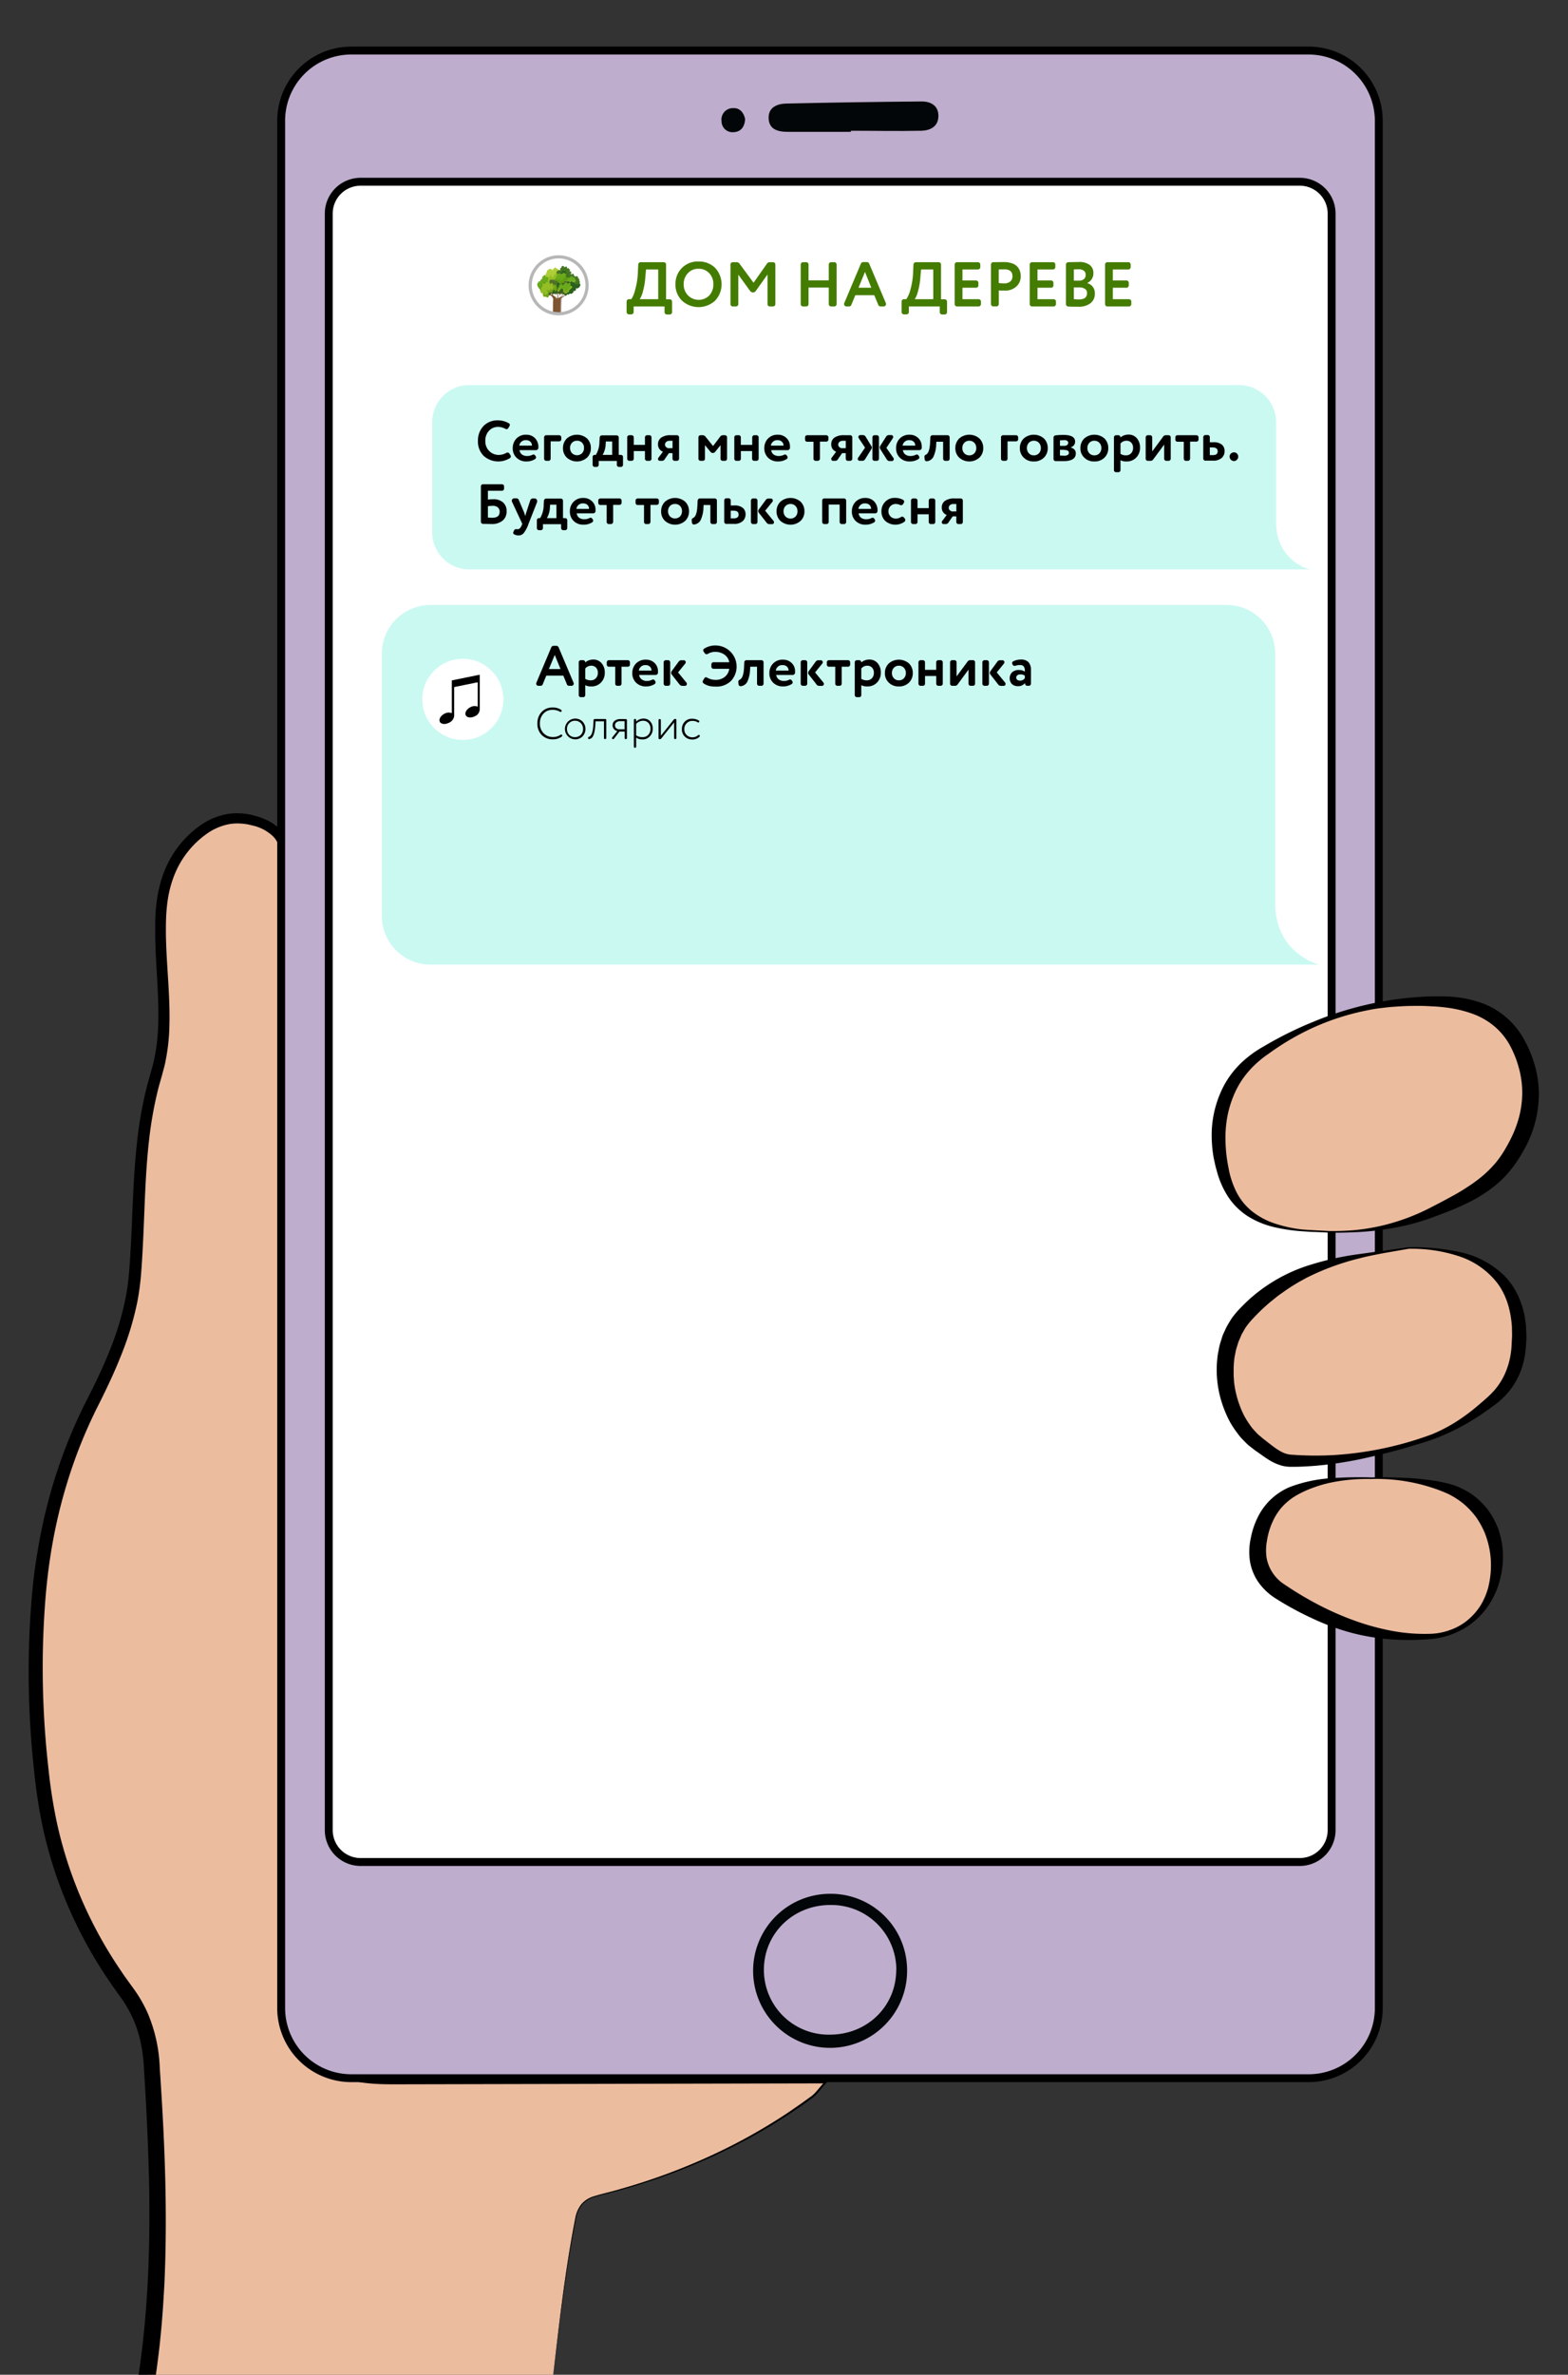 <?xml version="1.0" encoding="UTF-8"?> <svg xmlns="http://www.w3.org/2000/svg" xmlns:xlink="http://www.w3.org/1999/xlink" viewBox="0 0 496.11 751.03"><rect x="0" y="0" width="496.11" height="751.03" fill="#333333" stroke="none"/> <defs> <style>.cls-1{fill:none;}.cls-2{isolation:isolate;}.cls-3{fill:#ecbc9f;}.cls-4{fill:#beadcd;}.cls-5{fill:#020608;}.cls-6{fill:#fff;}.cls-7{fill:#437c00;}.cls-8{clip-path:url(#clip-path);}.cls-9{fill:#2c601d;}.cls-10,.cls-13{fill:#7e5632;}.cls-11,.cls-12,.cls-20,.cls-27,.cls-28{opacity:0.4;}.cls-11,.cls-12,.cls-19,.cls-20,.cls-24,.cls-27{mix-blend-mode:multiply;}.cls-11{fill:url(#radial-gradient);}.cls-12{fill:url(#radial-gradient-2);}.cls-13{mix-blend-mode:screen;}.cls-14{fill:#457722;}.cls-15{fill:#6aaa1b;}.cls-16{fill:#5f9d11;}.cls-17{fill:#a2c617;}.cls-18{fill:#76b82a;}.cls-19{opacity:0.8;fill:url(#radial-gradient-5);}.cls-20{fill:#bfce1e;}.cls-21{fill:#afce37;}.cls-22{fill:#94be24;}.cls-23{fill:#c9d442;}.cls-24{fill:#8ebb18;opacity:0.2;}.cls-25{fill:#72a218;}.cls-26{fill:#83be3d;}.cls-27{fill:#8bbc35;}.cls-29{fill:#b7b7b7;}.cls-30{fill:#caf9f2;}</style> <clipPath id="clip-path"> <circle class="cls-1" cx="176.75" cy="90.23" r="9"></circle> </clipPath> <radialGradient id="radial-gradient" cx="1319.55" cy="2457.73" r="17.7" gradientTransform="matrix(0.57, 0.03, -0.03, 0.59, -497.19, -1386.61)" gradientUnits="userSpaceOnUse"> <stop offset="0.02" stop-color="#97783f"></stop> <stop offset="0.9" stop-color="#4b160f"></stop> </radialGradient> <radialGradient id="radial-gradient-2" cx="1319.5" cy="2466.31" r="7.69" xlink:href="#radial-gradient"></radialGradient> <radialGradient id="radial-gradient-5" cx="1326.12" cy="2453.86" r="2.76" gradientTransform="matrix(0.57, 0.03, -0.03, 0.59, -497.19, -1386.61)" gradientUnits="userSpaceOnUse"> <stop offset="0.27"></stop> <stop offset="0.78" stop-color="#358e5b"></stop> <stop offset="0.99" stop-color="#fff"></stop> </radialGradient> </defs> <title>mob</title> <g class="cls-2"> <g id="Слой_1" data-name="Слой 1"> <path class="cls-3" d="M174.42,756.28h-128a6.49,6.49,0,0,1-.3-2c5.3-33.76,4.07-67.65,1.84-101.55C47.43,644.46,45.2,637,40,630A136,136,0,0,1,13.8,565.7,283.16,283.16,0,0,1,12.37,504a163.22,163.22,0,0,1,16.82-60.19c6.49-12.82,12.29-25.91,13.5-40.52,1.78-21.33.35-42.72,6.83-63.92,4.92-16.1.36-33.74,1.4-50.69.59-9.61,3.82-18,10.94-24.27,5.76-5.06,12.44-7.19,20.6-4.11s8.08,9,8.07,15.9Q90.4,451.58,90.47,627c0,20.9,10.75,31.55,31.83,31.55H261.13c-2,2.24-2.91,3.62-4.15,4.54-20.34,15.11-43.07,25.15-67.58,31.19-4.36,1.07-6.44,3-7.33,7.53C178.54,719.85,176.6,738.07,174.42,756.28Z"></path> <path d="M174.15,758.53c-42.47.38-85.22.58-127.72.47H44l-.27-2.28c0-.11-.1-.42-.21-.91a7.91,7.91,0,0,1-.13-.94,4.48,4.48,0,0,1,0-.63c0-.3.05-.41.06-.47l.31-2.09.61-4.18c.33-2.79.74-5.58,1-8.39.63-5.6,1-11.23,1.35-16.86.57-11.28.68-22.59.4-33.91s-.85-22.64-1.56-34a52.11,52.11,0,0,0-1-8.12,37,37,0,0,0-6.38-14.55l-2.5-3.5c-.83-1.18-1.62-2.4-2.43-3.59a139.86,139.86,0,0,1-15.32-31,136.57,136.57,0,0,1-4.61-16.72,170.08,170.08,0,0,1-2.56-17.08,289.26,289.26,0,0,1-1.68-34.32q.1-8.6.73-17.17c.41-5.71,1-11.45,2-17.13a166.35,166.35,0,0,1,8.92-33.31,162.11,162.11,0,0,1,7.06-15.74c2.55-5,5-10.12,7.05-15.33a92,92,0,0,0,4.84-16,78,78,0,0,0,1.15-8.23c.22-2.81.41-5.62.56-8.45.61-11.3.76-22.73,2.12-34.16a125.17,125.17,0,0,1,3.14-17l1.18-4.18c.33-1.32.78-2.62,1-4a57.2,57.2,0,0,0,1.11-8.19c.71-11.12-1-22.44-.83-34,0-5.74.74-11.78,3-17.29a32.16,32.16,0,0,1,10.93-14,21.52,21.52,0,0,1,8.34-3.73,17.93,17.93,0,0,1,4.62-.32,20.21,20.21,0,0,1,4.53.73,22.41,22.41,0,0,1,4.28,1.6,13.2,13.2,0,0,1,3.86,2.84,11.32,11.32,0,0,1,2.43,4.23,18.52,18.52,0,0,1,.8,4.56c.17,3,.06,5.78.08,8.63l0,8.53,0,17.06-.08,34.11-.16,68.23-.32,136.45-.17,68.23,0,8.53c0,2.84-.06,5.71.07,8.49,0,1.41.22,2.79.34,4.19.05.7.23,1.37.34,2.06s.23,1.38.42,2.05a30.52,30.52,0,0,0,1.26,4,18.92,18.92,0,0,0,.82,1.91l1,1.83a23.6,23.6,0,0,0,5.38,6.23,26.51,26.51,0,0,0,7.26,4,17.66,17.66,0,0,0,2,.63c.68.17,1.34.41,2,.53a40.59,40.59,0,0,0,4.14.68l2.09.22c.7.05,1.4.05,2.11.08,1.39.07,2.81.08,4.24.08l136.45.3h.74l-.5.54c-1,1.12-2,2.32-3,3.48a9.55,9.55,0,0,1-1.79,1.52l-1.87,1.35c-1.24.91-2.52,1.76-3.8,2.63s-2.56,1.7-3.86,2.52A174.84,174.84,0,0,1,231,679.36a194.26,194.26,0,0,1-34.39,13.18c-2.93.88-6,1.5-8.88,2.4a8,8,0,0,0-3.7,2.5,9.85,9.85,0,0,0-1.76,4.15c-1.2,6-2.23,12.07-3.14,18.14-1.82,12.15-3.2,24.36-4.69,36.55Zm.55-4.47c1.33-11.46,2.59-22.93,4.25-34.35.89-6.08,1.88-12.14,3.06-18.17a10.06,10.06,0,0,1,1.79-4.26,8.16,8.16,0,0,1,3.81-2.6c3-.94,5.95-1.55,8.89-2.45a194.39,194.39,0,0,0,34.26-13.3,179.75,179.75,0,0,0,16-9.12c1.29-.83,2.58-1.66,3.83-2.54s2.54-1.72,3.77-2.63l1.86-1.35a9.28,9.28,0,0,0,1.71-1.46c1-1.12,2-2.35,3-3.49l.24.54-136.45.3c-5.67,0-11.56-.24-17-2.22a27.58,27.58,0,0,1-7.66-4.13,24.75,24.75,0,0,1-5.74-6.58l-1-1.93a18.53,18.53,0,0,1-.86-2A31.72,31.72,0,0,1,91,638.18c-.2-.7-.29-1.42-.44-2.13s-.32-1.42-.37-2.14c-.13-1.43-.37-2.87-.37-4.31-.15-2.89-.08-5.71-.1-8.56l0-8.53-.14-68.23-.64-272.8c-.18-2.69-.81-5.18-2.47-6.91a13.75,13.75,0,0,0-6.68-3.52,17.05,17.05,0,0,0-3.87-.61,14.7,14.7,0,0,0-3.86.29A18.22,18.22,0,0,0,65,264a29,29,0,0,0-9.77,12.6,35,35,0,0,0-2.13,7.85c-.22,1.35-.35,2.72-.45,4.09s-.14,2.77-.15,4.17c-.16,11.19,1.65,22.53,1,34.17a61.3,61.3,0,0,1-1.13,8.7c-.24,1.45-.71,2.86-1.06,4.29l-1.13,4a122.67,122.67,0,0,0-3,16.54c-1.29,11.17-1.39,22.52-2,33.93-.14,2.85-.32,5.71-.54,8.56a82,82,0,0,1-1.16,8.67,96.29,96.29,0,0,1-5,16.66c-2.1,5.38-4.57,10.58-7.12,15.69a156,156,0,0,0-6.83,15.39A162.29,162.29,0,0,0,16,491.81c-.88,5.55-1.46,11.13-1.84,16.77s-.6,11.26-.64,16.9a284.8,284.8,0,0,0,1.8,33.79,165.63,165.63,0,0,0,2.56,16.62A132.15,132.15,0,0,0,22.41,592a134.87,134.87,0,0,0,14.93,29.91c.79,1.16,1.55,2.33,2.36,3.47l2.47,3.42a42.29,42.29,0,0,1,4.54,7.82A48.38,48.38,0,0,1,50.55,654c.76,11.36,1.41,22.75,1.71,34.17s.28,22.86-.25,34.3c-.32,5.72-.68,11.44-1.29,17.14-.25,2.86-.65,5.7-1,8.56l-.6,4.26-.31,2.13c0,.12,0,.18,0,.06a.41.41,0,0,0,0-.1s0,0,0,.12.16.57.26,1.16l-2.68-2.28c42.06-.12,83.88.08,126,.47Z"></path> <rect class="cls-4" x="88.96" y="15.99" width="347.28" height="641.25" rx="22.17" ry="22.17"></rect> <path d="M414.07,658.49H111.13a23.45,23.45,0,0,1-23.42-23.42V38.16a23.45,23.45,0,0,1,23.42-23.42H414.07a23.45,23.45,0,0,1,23.42,23.42V635.07A23.45,23.45,0,0,1,414.07,658.49ZM111.13,17.24A20.94,20.94,0,0,0,90.21,38.16V635.07A20.94,20.94,0,0,0,111.13,656H414.07A20.94,20.94,0,0,0,435,635.07V38.16a21,21,0,0,0-20.92-20.92Z"></path> <path class="cls-5" d="M287,622.93a24.36,24.36,0,1,1-24.59-24A24.16,24.16,0,0,1,287,622.93Zm-3.4.17a20.53,20.53,0,0,0-20.63-20.63c-11.69-.14-21,8.63-21.27,20a20.48,20.48,0,0,0,21,21C274.4,643.41,283.5,634.53,283.56,623.1Z"></path> <path class="cls-5" d="M269.21,41.7c-6.62,0-13.24,0-19.86,0-3.14,0-6.16-.68-6.16-4.52,0-3.33,2.81-4.37,5.59-4.43q21.43-.48,42.88-.66c2.91,0,5.33,1.38,5.25,4.69s-2.64,4.51-5.46,4.57c-7.41.16-14.82,0-22.24,0Z"></path> <path class="cls-5" d="M235.75,37.64c-.12,2.43-1.3,4.11-3.79,4.17a3.46,3.46,0,0,1-3.66-3.43A3.62,3.62,0,0,1,232,34.2C234.09,34.1,235.31,35.61,235.75,37.64Z"></path> <rect class="cls-6" x="104.02" y="57.48" width="317.3" height="531.39" rx="10.06" ry="10.06"></rect> <path d="M411.26,590.12H114.08a11.32,11.32,0,0,1-11.31-11.31V67.54a11.32,11.32,0,0,1,11.31-11.31H411.26a11.32,11.32,0,0,1,11.31,11.31V578.81A11.33,11.33,0,0,1,411.26,590.12ZM114.08,58.73a8.82,8.82,0,0,0-8.81,8.81V578.81a8.82,8.82,0,0,0,8.81,8.81H411.26a8.82,8.82,0,0,0,8.81-8.81V67.54a8.82,8.82,0,0,0-8.81-8.81Z"></path> <path class="cls-3" d="M420.47,389.57c-2.06-.11-4.12-.18-6.18-.32-15.64-1-23.77-6.39-27-17.89-4.34-15.47-.3-30,11.43-38,16.91-11.58,35.82-17.42,56.35-16.66,11.2.42,21.14,3.93,26.21,15.51,5.3,12.09,3.28,23.31-3.64,33.9-5.93,9.07-15.52,13.36-25,17.49A76.17,76.17,0,0,1,420.47,389.57Z"></path> <path d="M420.46,389.82l-4.31-.2c-1.43,0-2.87-.15-4.31-.23a54.94,54.94,0,0,1-8.6-1.28,27.55,27.55,0,0,1-8.22-3.33,21.22,21.22,0,0,1-6.51-6.39,28.13,28.13,0,0,1-3.59-8.36,20.45,20.45,0,0,1-.55-2.18c-.15-.73-.34-1.46-.46-2.21a42.1,42.1,0,0,1-.48-4.5,33.79,33.79,0,0,1,3.76-17.71,29,29,0,0,1,5.53-7.29,35.63,35.63,0,0,1,7.24-5.28,117,117,0,0,1,15.59-7.72,105.53,105.53,0,0,1,33.75-7.86c1.45-.11,2.91-.15,4.37-.17s2.93,0,4.41.05a37.6,37.6,0,0,1,8.91,1.46,25,25,0,0,1,14.62,11.09,37,37,0,0,1,3.76,8.42,34.62,34.62,0,0,1,1.52,9.14,36.14,36.14,0,0,1-4.4,17.8c-.73,1.33-1.49,2.64-2.32,3.9a36.23,36.23,0,0,1-2.77,3.72,34.51,34.51,0,0,1-6.85,6.12q-1.87,1.31-3.83,2.4c-1.31.73-2.64,1.37-4,2-2.66,1.26-5.4,2.28-8.1,3.29a77.14,77.14,0,0,1-8.34,2.68c-2.84.71-5.7,1.26-8.57,1.68s-5.75.7-8.63.82S423.35,389.91,420.46,389.82Zm0-.5A81.58,81.58,0,0,0,429,389a68.53,68.53,0,0,0,8.44-1.43,67,67,0,0,0,15.84-6c2.55-1.3,5.06-2.64,7.49-4,1.21-.7,2.4-1.42,3.54-2.19a40.1,40.1,0,0,0,3.35-2.35,35.62,35.62,0,0,0,5.77-5.53,32.52,32.52,0,0,0,2.29-3.24c.72-1.16,1.38-2.35,2-3.55a36.08,36.08,0,0,0,2.91-7.45,30.81,30.81,0,0,0,1-7.81,29.48,29.48,0,0,0-1.1-7.83,32.66,32.66,0,0,0-3-7.37,21.29,21.29,0,0,0-5-5.91,23,23,0,0,0-6.86-3.81,38.06,38.06,0,0,0-8-1.87c-1.38-.19-2.77-.31-4.18-.38s-2.83-.16-4.24-.16-2.83,0-4.25.05-2.83.15-4.24.24-2.83.3-4.24.45-2.81.45-4.2.72a78.47,78.47,0,0,0-16.24,5.15,81.12,81.12,0,0,0-14.72,8.54,32.8,32.8,0,0,0-6.19,5.42,27.46,27.46,0,0,0-4.38,6.72,33.62,33.62,0,0,0-2.44,7.61,37.33,37.33,0,0,0-.6,8.05,45.71,45.71,0,0,0,.92,8.13,28,28,0,0,0,2.48,7.68,18.69,18.69,0,0,0,5,6.21,23.5,23.5,0,0,0,7.32,3.89,42.9,42.9,0,0,0,8.31,1.83C414.74,389.07,417.62,389.14,420.48,389.32Z"></path> <path class="cls-3" d="M445.64,394.69c25.4-.31,36.87,11.69,34.86,31.92a23,23,0,0,1-8.21,16.05c-6.54,5.51-13.6,10.07-21.8,12.7-13.69,4.37-27.64,7.14-42.09,6.61-4-.15-6.94-3-10-5.12-11.4-8-15-29.42-4.67-40.8C409.35,398.87,429.55,397.38,445.64,394.69Z"></path> <path d="M445.61,394.44a70.14,70.14,0,0,1,16.07,1.5,28.52,28.52,0,0,1,14.53,7.76,22.76,22.76,0,0,1,4.61,7.26,24.79,24.79,0,0,1,1.32,4.1,14.21,14.21,0,0,1,.39,2.11c.1.71.22,1.41.3,2.12,0,1.41.17,2.83.1,4.23s-.13,2.79-.33,4.22a25,25,0,0,1-2.53,8.28,23.16,23.16,0,0,1-5.34,6.82c-1.1,1-2.19,1.76-3.29,2.55s-2.22,1.57-3.35,2.32a71.26,71.26,0,0,1-14.49,7.41c-2.56.95-5.14,1.64-7.71,2.43s-5.17,1.45-7.77,2.13c-1.3.32-2.6.65-3.92.94s-2.62.6-3.94.88c-2.64.54-5.3,1-8,1.38s-5.38.66-8.09.83c-1.36.07-2.72.16-4.08.17-.71,0-1.31,0-2.1,0a10.87,10.87,0,0,1-2.4-.35,15.38,15.38,0,0,1-4.19-1.88c-1.24-.77-2.35-1.6-3.41-2.34l-.79-.55c-.26-.18-.58-.44-.86-.66-.58-.46-1.2-.9-1.74-1.4l-1.55-1.57a17.43,17.43,0,0,1-1.4-1.69,32.22,32.22,0,0,1-2.43-3.62,35.84,35.84,0,0,1-1.82-3.93,34.75,34.75,0,0,1-2.16-8.33,33.92,33.92,0,0,1,0-8.66c.07-.72.26-1.43.38-2.15a15.85,15.85,0,0,1,.51-2.14l.66-2.11c.27-.69.59-1.36.89-2,.16-.33.3-.67.48-1l.58-1c.4-.63.76-1.29,1.2-1.89a30.67,30.67,0,0,1,2.88-3.31,48.57,48.57,0,0,1,6.3-5.51,51.41,51.41,0,0,1,14.73-7.55,92.84,92.84,0,0,1,15.86-3.58c2.66-.35,5.31-.77,8-1.08Zm.05.5-7.88,1.37c-2.62.51-5.24,1-7.82,1.69a79.07,79.07,0,0,0-14.89,5.29c-.59.29-1.18.56-1.76.86l-1.7.94c-1.14.61-2.23,1.3-3.33,2s-2.12,1.45-3.17,2.18-2,1.56-3,2.34a61.19,61.19,0,0,0-5.55,5.25,25.88,25.88,0,0,0-2.32,2.78c-.33.48-.59,1-.9,1.52l-.44.76c-.13.27-.24.55-.35.82l-.71,1.63-.53,1.72a11.31,11.31,0,0,0-.43,1.76c-.1.59-.27,1.17-.33,1.78a29.56,29.56,0,0,0-.23,3.65c0,.61,0,1.23,0,1.84l.13,1.84a30.45,30.45,0,0,0,1.66,7.18,31.56,31.56,0,0,0,1.43,3.39,27.19,27.19,0,0,0,1.92,3.1,12.91,12.91,0,0,0,1.1,1.43l1.22,1.32c.42.43.9.77,1.34,1.17.24.19.42.37.7.58l.83.64c2.15,1.68,4.07,3.25,6.09,3.93a7.56,7.56,0,0,0,1.54.33c.55.06,1.28.08,1.91.13,1.31.09,2.62.12,3.93.16,2.63.06,5.27,0,7.9-.14a108.18,108.18,0,0,0,31-6.56,49.79,49.79,0,0,0,7-3.55,62.76,62.76,0,0,0,6.42-4.57c1-.83,2-1.67,3-2.55s2-1.76,2.81-2.64a21,21,0,0,0,4-6.07,24.72,24.72,0,0,0,1.87-7.05c.16-1.22.16-2.52.25-3.78s0-2.51,0-3.77c-.35-5-1.62-9.87-4.63-13.86a25.24,25.24,0,0,0-12.46-8.59A47.62,47.62,0,0,0,445.66,394.94Z"></path> <path class="cls-3" d="M433.81,467.5a72.77,72.77,0,0,1,23.12,2.85c11.5,3.45,18,14.24,16.47,26.86C472,508.78,463.75,517,452,517.57c-17.1.8-32.48-4.9-46.64-14-5.46-3.51-8.26-8.67-7.26-15.55,1.18-8.12,5.22-14.18,12.82-17.19C418.21,468,426,467.36,433.81,467.5Z"></path> <path d="M433.81,467.25c4.25-.1,8.51,0,12.79.24,2.14.16,4.28.38,6.42.69a48.21,48.21,0,0,1,6.45,1.36,25,25,0,0,1,6.16,3,23.74,23.74,0,0,1,5,4.77,25,25,0,0,1,3.36,6.09,27.48,27.48,0,0,1,1.48,6.73,29.15,29.15,0,0,1-2.16,13.25,26.38,26.38,0,0,1-3.38,5.76,24.34,24.34,0,0,1-4.75,4.6,25.08,25.08,0,0,1-8.94,4.07,32.16,32.16,0,0,1-3.24.53,79.87,79.87,0,0,1-12.94.11,67.81,67.81,0,0,1-12.85-2.17A74.83,74.83,0,0,1,415,511.73a99,99,0,0,1-11.47-6.26,19.26,19.26,0,0,1-5.31-5,16.32,16.32,0,0,1-2.78-7,20.57,20.57,0,0,1,.34-7.21,25.29,25.29,0,0,1,2.26-6.6,19.78,19.78,0,0,1,10.13-9.41A45,45,0,0,1,421,467.5,127.25,127.25,0,0,1,433.81,467.25Zm0,.5a56.39,56.39,0,0,0-12.6,1.1,40.64,40.64,0,0,0-6,1.74,32.07,32.07,0,0,0-5.5,2.62,19,19,0,0,0-4.37,3.72,19.27,19.27,0,0,0-2.9,4.8,22.82,22.82,0,0,0-1.57,5.49,16.42,16.42,0,0,0-.13,5.44,12.72,12.72,0,0,0,5.73,8.48,107.54,107.54,0,0,0,10.62,6.35,92.92,92.92,0,0,0,11.36,5,75.93,75.93,0,0,0,12,3.29,56,56,0,0,0,12.46.91,19.86,19.86,0,0,0,6-1.23,17.8,17.8,0,0,0,5.34-3,20,20,0,0,0,4.06-4.51,21.82,21.82,0,0,0,2.45-5.5,28.74,28.74,0,0,0,.63-11.84,29.41,29.41,0,0,0-1.53-5.61,27.33,27.33,0,0,0-2.73-5.05,26.42,26.42,0,0,0-3.9-4.23,25.51,25.51,0,0,0-4.92-3.2,46.33,46.33,0,0,0-5.77-2.2,54.47,54.47,0,0,0-6.1-1.55A56.67,56.67,0,0,0,433.82,467.75Z"></path> <path class="cls-7" d="M202.76,82.92H210a.75.75,0,0,1,.74.74v11h1.16a.75.75,0,0,1,.74.74v3.32a.75.75,0,0,1-.74.74H211a.75.75,0,0,1-.74-.74V96.92h-9.78v1.76a.75.75,0,0,1-.74.74H199a.75.75,0,0,1-.74-.74V95.36a.75.75,0,0,1,.74-.74h.76A9.79,9.79,0,0,0,201,91.5a23.56,23.56,0,0,0,.84-5.78l.1-2.06a.75.75,0,0,1,.24-.53A.76.76,0,0,1,202.76,82.92Zm-.34,11.7h5.84v-9.4H204.4l-.22,2.44a21.28,21.28,0,0,1-.74,4.42A9,9,0,0,1,202.42,94.62Z"></path> <path class="cls-7" d="M213.72,89.92A7,7,0,0,1,221,82.7a7.22,7.22,0,0,1,5.24,2,7.57,7.57,0,0,1,0,10.4,7.75,7.75,0,0,1-10.44,0A7,7,0,0,1,213.72,89.92Zm2.6,0a4.85,4.85,0,0,0,1.36,3.5,4.76,4.76,0,0,0,6.76,0,5.12,5.12,0,0,0,1.26-3.52,4.85,4.85,0,0,0-1.34-3.54A4.48,4.48,0,0,0,221,85a4.42,4.42,0,0,0-3.34,1.38A4.85,4.85,0,0,0,216.32,89.92Z"></path> <path class="cls-7" d="M237.28,91.94l-3.68-5.08v9.32a.75.75,0,0,1-.74.74h-1a.75.75,0,0,1-.74-.74V83.66a.75.75,0,0,1,.74-.74H233a1.13,1.13,0,0,1,1,.5l4.42,6,4.22-6a1.05,1.05,0,0,1,.94-.5h1a.75.75,0,0,1,.74.74V96.18a.75.75,0,0,1-.74.74h-1a.75.75,0,0,1-.74-.74V86.8l-3.66,5.14a1.12,1.12,0,0,1-.94.54A1.18,1.18,0,0,1,237.28,91.94Z"></path> <path class="cls-7" d="M264.7,83.66V96.18a.75.75,0,0,1-.74.74h-1a.75.75,0,0,1-.74-.74V90.94h-6.4v5.24a.75.75,0,0,1-.74.74h-1a.75.75,0,0,1-.74-.74V83.66a.75.75,0,0,1,.74-.74h1a.75.75,0,0,1,.74.74v5h6.4v-5a.75.75,0,0,1,.74-.74h1a.75.75,0,0,1,.74.74Z"></path> <path class="cls-7" d="M277.86,96.36l-1.24-3h-6l-1.24,3a.8.8,0,0,1-.82.56h-.72a.77.77,0,0,1-.78-.78.71.71,0,0,1,.06-.28l5.24-12.42a.85.85,0,0,1,.84-.56h1a.85.85,0,0,1,.84.56l5.24,12.42a.71.71,0,0,1,.06.28.77.77,0,0,1-.78.78h-.86A.8.8,0,0,1,277.86,96.36ZM275.68,91l-2-5-2.06,5Z"></path> <path class="cls-7" d="M289.78,82.92H297a.75.75,0,0,1,.74.74v11h1.16a.75.75,0,0,1,.74.74v3.32a.75.75,0,0,1-.74.74h-.82a.75.75,0,0,1-.74-.74V96.92h-9.78v1.76a.75.75,0,0,1-.74.74H286a.75.75,0,0,1-.74-.74V95.36a.75.75,0,0,1,.74-.74h.76a9.79,9.79,0,0,0,1.32-3.12,23.56,23.56,0,0,0,.84-5.78l.1-2.06a.75.75,0,0,1,.24-.53A.76.76,0,0,1,289.78,82.92Zm-.34,11.7h5.84v-9.4h-3.86l-.22,2.44a21.28,21.28,0,0,1-.74,4.42A9,9,0,0,1,289.44,94.62Z"></path> <path class="cls-7" d="M310.36,95.36v.82a.75.75,0,0,1-.74.74H302.8a.75.75,0,0,1-.74-.74V83.66a.75.75,0,0,1,.74-.74h6.62a.75.75,0,0,1,.74.74v.82a.75.75,0,0,1-.74.74h-4.9V88.7h4.3a.75.75,0,0,1,.74.74v.82a.69.69,0,0,1-.22.52.7.7,0,0,1-.52.22h-4.3v3.62h5.1a.75.75,0,0,1,.74.74Z"></path> <path class="cls-7" d="M317.54,82.88a7.92,7.92,0,0,1,2.57.37,4,4,0,0,1,1.69,1,4.26,4.26,0,0,1,.88,1.42,4.83,4.83,0,0,1,.28,1.69,4.3,4.3,0,0,1-1.36,3.22,5.13,5.13,0,0,1-3.76,1.32c-.81,0-1.42,0-1.82-.06v4.32a.75.75,0,0,1-.74.74h-1a.75.75,0,0,1-.74-.74V83.66a.73.73,0,0,1,.21-.52.69.69,0,0,1,.53-.22ZM316,85.22v4.3c.71.07,1.29.1,1.74.1a2.87,2.87,0,0,0,1.89-.58,2.06,2.06,0,0,0,.71-1.68c0-1.45-.86-2.18-2.58-2.18Z"></path> <path class="cls-7" d="M334.1,95.36v.82a.75.75,0,0,1-.74.74h-6.82a.75.75,0,0,1-.74-.74V83.66a.75.75,0,0,1,.74-.74h6.62a.75.75,0,0,1,.74.74v.82a.75.75,0,0,1-.74.74h-4.9V88.7h4.3a.75.75,0,0,1,.74.74v.82a.69.69,0,0,1-.22.52.7.7,0,0,1-.52.22h-4.3v3.62h5.1a.75.75,0,0,1,.74.74Z"></path> <path class="cls-7" d="M345.94,86.32a3.3,3.3,0,0,1-2,3.2,3.27,3.27,0,0,1,1.79,1.15,3.33,3.33,0,0,1,.67,2.13,3.71,3.71,0,0,1-1.4,3.12A6.06,6.06,0,0,1,341.2,97C340,97,339,97,338,96.94a.77.77,0,0,1-.52-.24.7.7,0,0,1-.22-.52V83.7a.73.73,0,0,1,.22-.54.77.77,0,0,1,.52-.24l3.3-.06a5.46,5.46,0,0,1,3.46.92A3.08,3.08,0,0,1,345.94,86.32Zm-6.18-1.1v3.54h1.66a2.26,2.26,0,0,0,1.51-.48,1.7,1.7,0,0,0,.57-1.38,1.53,1.53,0,0,0-.58-1.29,2.6,2.6,0,0,0-1.62-.45C340.71,85.16,340.2,85.18,339.76,85.22Zm1.74,5.68h-1.74v3.7a14.84,14.84,0,0,0,1.62.1c1.71,0,2.56-.67,2.56-2a1.51,1.51,0,0,0-.64-1.33A3.11,3.11,0,0,0,341.5,90.9Z"></path> <path class="cls-7" d="M357.94,95.36v.82a.75.75,0,0,1-.74.74h-6.82a.75.75,0,0,1-.74-.74V83.66a.75.75,0,0,1,.74-.74H357a.75.75,0,0,1,.74.74v.82a.75.75,0,0,1-.74.74h-4.9V88.7h4.3a.75.75,0,0,1,.74.74v.82a.69.69,0,0,1-.22.52.7.7,0,0,1-.52.22h-4.3v3.62h5.1a.75.75,0,0,1,.74.74Z"></path> <g class="cls-8"> <path class="cls-9" d="M183.6,90.21c-.06-.07,0-.09,0-.18a.25.25,0,0,0,0-.17.23.23,0,0,0-.28-.12.28.28,0,0,0,0-.2c0-.08-.11-.23-.21-.22s-.2.15-.2.09a.3.3,0,0,0-.18-.24.21.21,0,0,0-.25.08s-.05.13-.1.15a.09.09,0,0,1-.09,0c0-.06-.09-.14-.07-.17s.11-.07.15-.1a.24.24,0,0,0,.15-.24c0-.12-.14-.13-.23-.16a.21.21,0,0,0-.08-.19c-.07-.06-.15-.13-.24-.09s-.18.19-.33.13a.2.2,0,0,0-.23,0,.21.21,0,0,0-.07.11v0s.05.11,0,.09a.1.1,0,0,0-.09,0h0a.11.11,0,0,0-.11,0s-.11.09-.13,0,0-.11,0-.15a.15.15,0,0,0,0-.11.22.22,0,0,0-.13-.08s-.21,0-.21,0c0-.28-.36-.1-.47,0a.36.36,0,0,0-.13.25.15.15,0,0,0,0,.11c.06.08-.08.06-.12,0a.23.23,0,0,0-.2.16c0,.11.05.33-.07.38s-.19,0-.28.07-.17.21-.12.31.2.17.19.18-.14.12-.13.24a.4.4,0,0,0,.14.26.58.58,0,0,1,.11.15s0,0,0,.06a.31.31,0,0,0-.23.08.16.16,0,0,0,0,.23c.06.08,0,.08,0,.14a.21.21,0,0,0-.09.13.39.39,0,0,0,0,.18c0,.09-.07.15-.13.19s-.08.08-.11.09-.16-.06-.24-.08a.43.43,0,0,0-.36.1.24.24,0,0,0-.09.25s.07.16,0,.19l-.12.1a.23.23,0,0,0-.14.1s0,.08,0,.11-.06.07-.09.1a.17.17,0,0,0,0,.29.59.59,0,0,0,.27,0c-.05.06-.11.1-.09.19s.13.11.22.12.05.15.14.14a.62.62,0,0,0,.19-.07c0,.18.06.41.27.37a.51.51,0,0,0,.37-.38.48.48,0,0,0,.16-.08h.1a.16.16,0,0,0,.2.08.87.87,0,0,0,.35-.22,1.09,1.09,0,0,1,.17-.13.62.62,0,0,0,.23.07h0a.44.44,0,0,0,.3,0,.33.33,0,0,0,.19-.22l0,0,.06,0c.19-.06.43-.27.31-.47a.38.38,0,0,0-.09-.09,0,0,0,0,1,0,0,.38.38,0,0,0,.14-.14c0-.06,0,0,.07.06a.21.21,0,0,0,.13.07.28.28,0,0,0,.27-.25h0l.08,0a.25.25,0,0,0,.16-.08.25.25,0,0,0,0-.31.89.89,0,0,1,.05-.1.2.2,0,0,0,0-.15l0-.07a.1.1,0,0,0,.07,0s0,0,.06,0a.31.31,0,0,0,.09.07.21.21,0,0,0,.19,0l.14-.09a.26.26,0,0,0,.17,0c.1,0,.08-.12.05-.2a.47.47,0,0,0,.41-.18c0-.11,0-.18-.12-.22s-.07-.06-.08,0a.13.13,0,0,1,.09,0,.22.22,0,0,0,.14,0C183.62,90.4,183.69,90.31,183.6,90.21Z"></path> <path class="cls-10" d="M179.36,92.21s0-.06,0,0a1.83,1.83,0,0,0-.23.38,4.13,4.13,0,0,1-.32.49,1.47,1.47,0,0,1-.1.13s0-.06,0-.09a1.42,1.42,0,0,1,.17-.4s0,0,0,0a1.78,1.78,0,0,0-.19.36.76.76,0,0,0-.06.26,2.18,2.18,0,0,1-.47.38,1.55,1.55,0,0,1-.51.22l-.16.07a2,2,0,0,1,.42-.45,1.73,1.73,0,0,0,.31-.35.86.86,0,0,0,.07-.1l.14-.21h0a1.21,1.21,0,0,0,.2-.19,2.4,2.4,0,0,0,.3-.41s0,0,0,0a2.54,2.54,0,0,1-.29.36s-.1.09-.15.14l0,0,.33-.84s0,0,0,0c-.11.25-.22.5-.34.74a1.66,1.66,0,0,1-.42.65l-.21.16v0a.76.76,0,0,0,.06-.26,1.45,1.45,0,0,1,.06-.41,2.54,2.54,0,0,1,.37-.78s0,0,0,0a2.57,2.57,0,0,0-.51,1.08c0,.09,0,.18,0,.28a.64.64,0,0,1-.18.28,1.35,1.35,0,0,1-.45.33,1.9,1.9,0,0,0-.37.26l-.06,0c-.07.06,0,0,0-.08a1.83,1.83,0,0,1,.11-.33c0-.09.07-.19.12-.29s.13-.2.19-.31a1.66,1.66,0,0,1,.32-.43,1,1,0,0,0,.29-.15,1,1,0,0,0,.27-.36c.07-.16.12-.34.19-.5s.17-.4.25-.59,0,0-.05,0c-.09.19-.22.37-.32.57s-.13.34-.2.5l0,.06a2.73,2.73,0,0,0,0-.38,1.46,1.46,0,0,1,.18-.92s0,0,0,0a1.55,1.55,0,0,0-.25.67,1.21,1.21,0,0,0,0,.38c0,.11.1.33,0,.42h0a.49.49,0,0,1-.24.15.67.67,0,0,0-.2.12,1,1,0,0,0,0-.24c0-.22,0-.43,0-.65a1.7,1.7,0,0,1,.14-.77s0,0,0,0a1.9,1.9,0,0,0-.17.65,5.08,5.08,0,0,0-.07.67,1.55,1.55,0,0,0,0,.31.25.25,0,0,1,0,.15l-.06.08a.61.61,0,0,0-.07.1l0,0-.1.12c0-.2-.15-.4-.17-.61a1.58,1.58,0,0,1,.06-.48,2.19,2.19,0,0,1,.14-.5s0,0,0,0a2.67,2.67,0,0,0-.24.74.77.77,0,0,0,0,.37,1.15,1.15,0,0,0,.11.31.59.59,0,0,1,0,.47h0a2.39,2.39,0,0,0-.2.43,2.48,2.48,0,0,1-.26.4.48.48,0,0,1-.11.09c-.05,0,0-.13,0-.15a5.81,5.81,0,0,1,.09-.58,1.75,1.75,0,0,0,0-.39c0-.12,0-.24,0-.35s0-.16,0-.24,0,0,0,0v-.06c.09-.32.21-.64.31-1,0,0,0,0,0,0l-.3.81h0a1,1,0,0,1,0-.34,1.49,1.49,0,0,1,.16-.66s0,0,0,0a2.47,2.47,0,0,0-.19.6,2.32,2.32,0,0,0,.05.59,4,4,0,0,0-.11.47.83.83,0,0,0,0-.15,2.46,2.46,0,0,1-.13-.9,6.34,6.34,0,0,1,.21-.86s0,0,0,0a7.86,7.86,0,0,0-.27.82,1.59,1.59,0,0,0,.05.78,1.93,1.93,0,0,1,.08.86,3,3,0,0,1-.09.41c0,.1-.09.2-.13.3a.61.61,0,0,1-.33-.37,1.82,1.82,0,0,1-.07-.25,2.67,2.67,0,0,1,.06-.56c0-.2.1-.4.13-.61a5.59,5.59,0,0,1,.09-.7c0-.22.13-.41.17-.63a2.29,2.29,0,0,0,0-.64s-.05,0-.05,0a7.74,7.74,0,0,1-.24,1.36.2.2,0,0,0,0,.07,2.14,2.14,0,0,0-.09-.27,1.41,1.41,0,0,1,0-.79s0,0,0,0a1.89,1.89,0,0,0,0,.75c0,.1.06.21.09.31a2.82,2.82,0,0,0,.07.31c0,.11,0,.22-.07.33l-.09.31a.83.83,0,0,0,0-.15l-.19-.45a3.65,3.65,0,0,1-.13-.55,10.75,10.75,0,0,1-.18-1.25s0,0,0,0c0,.39,0,.79.07,1.19a1.62,1.62,0,0,0,.1.54c.06.18.15.33.21.5a1.18,1.18,0,0,1,.08.59,2.74,2.74,0,0,0-.07.5,3.73,3.73,0,0,0-.46-.35,1,1,0,0,1-.38-.38,2.21,2.21,0,0,1-.06-.63,2.7,2.7,0,0,0,0-.28c0-.12,0-.24,0-.36s-.11-.4-.11-.61c0,0-.06,0-.06,0a1.37,1.37,0,0,0,0,.53,2.61,2.61,0,0,1,0,.74,1.37,1.37,0,0,0,0,.57.14.14,0,0,1,0,.06A1,1,0,0,1,174,93a10.2,10.2,0,0,1-.69-1.1s-.07,0-.06,0a11,11,0,0,0,.52,1.1,1.76,1.76,0,0,0,.62.52c.12.13.26.26.38.4l.09.11c.05.11.1.22.14.33a2.16,2.16,0,0,1,0,.8c0,.12,0,3.87-.06,4a1.28,1.28,0,0,1-.07.39,1.35,1.35,0,0,0-.15.26c0,.06,0,.13-.05.19a.88.88,0,0,0-.3.13.91.91,0,0,0-.4.4s0,0,0,0,.25-.07.38-.09h.13a1.21,1.21,0,0,0,.48.08,1,1,0,0,0,.3,0,.54.54,0,0,0-.07.13s0,.05,0,0a1.16,1.16,0,0,1,.78-.07.72.72,0,0,0,.25,0,.5.5,0,0,0,0,.12s0,0,0,0a.6.6,0,0,0,.23-.16v0a.81.81,0,0,0,.33.13.06.06,0,0,0,.07,0l0-.06h0c.27.09.56-.06.84,0a.05.05,0,0,0,.06-.05.21.21,0,0,0,0-.12h0a.9.9,0,0,1,.43,0s.08,0,.06-.07c-.1-.21-.36-.26-.58-.31l-.07,0a.19.19,0,0,0-.08,0,1.69,1.69,0,0,0-.26-.47c0-.07,0-.14,0-.21,0-.44,0-4.53.15-5l0,0,.06-.07A2.59,2.59,0,0,1,178,94l.37-.25a1.31,1.31,0,0,0,.35-.39c.07-.11.12-.23.19-.34a3.87,3.87,0,0,0,.21-.34v0h0A1.74,1.74,0,0,1,179.36,92.21Z"></path> <path class="cls-11" d="M175.34,100.54c.08-.07.16-.1.16-.22a1.13,1.13,0,0,1,0-.26c0-.18,0-.36.06-.55s0-3.92,0-4.05c-.06.13,0,3.94-.08,4.08a1,1,0,0,1-.14.38s-.1.13-.15.07,0-.25,0-.38c-.1.2-.1.44-.28.58a.76.76,0,0,1-.48.15.15.15,0,0,1-.11-.06.79.79,0,0,0-.26.31s0,0,0,0,.25-.07.38-.09h.13a1.21,1.21,0,0,0,.48.08.71.71,0,0,0,.25,0Z"></path> <path class="cls-12" d="M179.36,92.21s0-.06,0,0a1.83,1.83,0,0,0-.23.38,4.13,4.13,0,0,1-.32.49l0,0v0a.53.53,0,0,1-.17.34,3.68,3.68,0,0,1-.39.3,1.24,1.24,0,0,1-.34.22c-.13,0-.26,0-.38.1s-.17.19-.19.33-.06.44-.24.53c0,0,0,0,0,0a.36.36,0,0,1,0-.25,1.09,1.09,0,0,1-.15.35h0c-.15-.11-.09-.36-.07-.53a.94.94,0,0,0,0,.64,35.27,35.27,0,0,1,0,4.24s0,0,0,0-.12.32-.16.36,0,0,0,0c0-.23,0-4.12,0-4.36a1.87,1.87,0,0,0-.07-.4,1.24,1.24,0,0,0-.1-.2.27.27,0,0,0-.07-.08c-.06,0-.12.06-.15.1a38.7,38.7,0,0,0-.15,4.45,3.05,3.05,0,0,1,.05.41c0,.13,0,.26,0,.39s0,0,0,0-.12-.26-.13-.39,0-.24,0-.36a1.9,1.9,0,0,0,0,.75,1.73,1.73,0,0,0,.15.27.22.22,0,0,1,.06.15c0,.09-.3,0-.35,0a.54.54,0,0,0-.4.2h0a1.16,1.16,0,0,1,.78-.07.72.72,0,0,0,.25,0,.5.5,0,0,0,0,.12s0,0,0,0a.6.6,0,0,0,.23-.16v0a.81.81,0,0,0,.33.13.06.06,0,0,0,.07,0l0-.06h0c.27.09.56-.06.84,0a.05.05,0,0,0,.06-.05.21.21,0,0,0,0-.12h0a.9.9,0,0,1,.43,0s.08,0,.06-.07c-.1-.21-.36-.26-.58-.31l-.07,0a.19.19,0,0,0-.08,0,1.69,1.69,0,0,0-.26-.47c0-.07,0-.14,0-.21,0-.44,0-4.53.15-5l0,0,.06-.07A2.59,2.59,0,0,1,178,94l.37-.25a1.31,1.31,0,0,0,.35-.39c.07-.11.12-.23.19-.34a3.87,3.87,0,0,0,.21-.34v0h0A1.74,1.74,0,0,1,179.36,92.21Z"></path> <path class="cls-13" d="M175.29,95.24c0-.13,0-.25,0-.38a1.46,1.46,0,0,0-.21-.67,1.1,1.1,0,0,0-.21-.22,1.31,1.31,0,0,0-.2-.21s0,0,0,0a1,1,0,0,1,.18.22,1.85,1.85,0,0,1,.19.27,2.22,2.22,0,0,1,.18.67c0,.11,0,.22,0,.33s0,3.89-.07,4a1.32,1.32,0,0,0,0,.28c0,.13,0,.26,0,.39s0,0,0,0a1.05,1.05,0,0,0,0-.31c0-.12,0-.25,0-.37S175.29,95.37,175.29,95.24Z"></path> <path class="cls-10" d="M179.55,88.29a6.3,6.3,0,0,1-.28.72,1.69,1.69,0,0,1-.25.2l-.05.07a7.38,7.38,0,0,0,.05-1s0,0-.05,0c-.06.35-.08.71-.13,1.06v0s-.06,0-.06,0l0,0a.36.36,0,0,1-.07-.1.91.91,0,0,0-.07-.14h0a.06.06,0,0,1,0,0l0-.08a1.39,1.39,0,0,0-.09-.38,1.38,1.38,0,0,1-.07-.57s0,0,0,0a1.19,1.19,0,0,0,0,.53l0,.11v0a3.45,3.45,0,0,1,.12.43c0,.13.05.24.09.36a.86.86,0,0,0-.14-.13,2.19,2.19,0,0,1-.34-.34c-.09-.15-.18-.3-.26-.46s0,0,0,0a1.94,1.94,0,0,0,.5.78,2.57,2.57,0,0,1,.33.33l.17.22a1.87,1.87,0,0,1,.15.32.24.24,0,0,1,0,.08.1.1,0,0,0,.06-.08v0a.08.08,0,0,0,0,0h0a0,0,0,0,0,0,0,1.57,1.57,0,0,0-.11-.35.65.65,0,0,1-.06-.24.75.75,0,0,1,0-.15.86.86,0,0,1,.2-.18.6.6,0,0,0,.21-.21,1.48,1.48,0,0,0,.19-.68S179.55,88.28,179.55,88.29Z"></path> <path class="cls-10" d="M175.66,88.29a1.91,1.91,0,0,1-.19.67,2.47,2.47,0,0,1-.46.51l0,0a1.64,1.64,0,0,1,0-.22c0-.14,0-.28,0-.42v-.09a1.78,1.78,0,0,0-.12-.6,2.41,2.41,0,0,1-.07-.71s0,0,0,0a4,4,0,0,0,0,.69c0,.12.06.22.08.33a3.16,3.16,0,0,1,0,.32c0,.13,0,.27,0,.4v0a1.14,1.14,0,0,1-.11-.11l-.06-.07h0a1.75,1.75,0,0,1-.35-.87,3.44,3.44,0,0,0,0-.85s-.05,0-.05,0a6.15,6.15,0,0,1,0,.86,1.32,1.32,0,0,0,.1.53l-.16-.15a1.56,1.56,0,0,1-.36-.64s-.06,0-.06,0a2.89,2.89,0,0,0,.26.63,2.64,2.64,0,0,0,.43.51,1.43,1.43,0,0,1,.14.2.26.26,0,0,1,.07.11h0l0,0v0h0a.87.87,0,0,1,.07.17,1.58,1.58,0,0,1,.09.36c0,.14,0,.29,0,.43s.08.33.19.2,0-.24,0-.34,0-.11,0-.17a.58.58,0,0,1,0-.19h0v0h0a2.11,2.11,0,0,0,0-.25s0,0,0,0,.14-.17.23-.24a.85.85,0,0,0,.33-.47,2.68,2.68,0,0,0,.11-.64S175.66,88.27,175.66,88.29Z"></path> <path class="cls-10" d="M178.61,85.48a1.32,1.32,0,0,1-.25.61,2.07,2.07,0,0,1-.25.15.87.87,0,0,0-.17.21.17.17,0,0,0,0,0,.47.47,0,0,1,0-.17A.87.87,0,0,0,178,86c0-.14,0-.27,0-.41a1,1,0,0,1,.17-.41s0-.06,0,0a1,1,0,0,0-.19.35,1,1,0,0,0,0,.38,1.28,1.28,0,0,1-.1.43c-.05-.13-.13-.25-.19-.39a1.38,1.38,0,0,1-.07-.64s-.06,0-.06,0a2,2,0,0,0,0,.6c0,.21.19.37.24.57a1.7,1.7,0,0,1,0,.71c0,.14,0,.32.08.41h0s0,.08,0,.12.09,0,.1,0c0-.23,0-.46,0-.68a1,1,0,0,1,.19-.65c.11-.14.29-.17.38-.34a2.09,2.09,0,0,0,.16-.54S178.62,85.45,178.61,85.48Z"></path> <path class="cls-9" d="M179.22,91.39l-.19-.11-.23-.17a.68.68,0,0,0-.22-.12l-.3-.07c-.2,0-.4-.09-.6-.14a5.72,5.72,0,0,0-1.24-.11,6.71,6.71,0,0,0-2.41.51,2.38,2.38,0,0,0-.41.23.69.69,0,0,0-.28.33.22.22,0,0,0,.09.2s.07.06.08.1,0,.13-.08.16a2.33,2.33,0,0,0-.34.2.35.35,0,0,0-.07.33c0,.08-.06.12-.11.16s-.09.06-.1.11.16.13.22.13.11-.07.16-.12.05.1.09.13l0,0a.19.19,0,0,0,0,.09.12.12,0,0,0,.07.07h.05a.11.11,0,0,1,.1.07c0,.07,0,.12.07.15s.19-.08.24-.16.07,0,.11,0l.13,0a.19.19,0,0,0,.18-.07.71.71,0,0,0,.09-.28c0-.15.24-.12.36-.18a.16.16,0,0,0,.07.11s.08,0,.12,0a.24.24,0,0,1,.06.08c.05.09.17,0,.23,0a.41.41,0,0,1,.13-.1.12.12,0,0,1,.17,0,.14.14,0,0,0,.08.07.25.25,0,0,0,.17,0,.26.26,0,0,0,.09-.09l0-.06s.11-.07.14,0,0,.1,0,.15a.11.11,0,0,0,.1.08.34.34,0,0,0,.25-.17s.06-.1.09-.14.09-.07.13,0l0,0s0,0,0,0h0c.06,0,.07.05.07.09s0,.13.12.12.16-.11.25-.12.08.07.1.11a.11.11,0,0,0,.09.08c.08,0,.12-.06.18-.1s.15,0,.22,0a.16.16,0,0,0,.12,0,.68.68,0,0,0,.23-.14c0,.1.09.2.2.19a.46.46,0,0,0,.3-.19.88.88,0,0,0,.11-.39.63.63,0,0,1,.19-.38c.16-.17.42-.34.46-.59A.31.31,0,0,0,179.22,91.39Z"></path> <path class="cls-10" d="M179.36,92.21s0-.06,0,0a1.83,1.83,0,0,0-.23.38,4.13,4.13,0,0,1-.32.49,1.47,1.47,0,0,1-.1.13s0-.06,0-.09a1.42,1.42,0,0,1,.17-.4s0,0,0,0a1.78,1.78,0,0,0-.19.36.76.76,0,0,0-.06.26,2.18,2.18,0,0,1-.47.38,1.55,1.55,0,0,1-.51.22l-.16.07a2,2,0,0,1,.42-.45,1.73,1.73,0,0,0,.31-.35.86.86,0,0,0,.07-.1l.14-.21h0a1.21,1.21,0,0,0,.2-.19,2.4,2.4,0,0,0,.3-.41s0,0,0,0a2.54,2.54,0,0,1-.29.36s-.1.09-.15.14l0,0,.33-.84s0,0,0,0c-.11.25-.22.5-.34.74a1.66,1.66,0,0,1-.42.65l-.21.16v0a.76.76,0,0,0,.06-.26,1.45,1.45,0,0,1,.06-.41,2.54,2.54,0,0,1,.37-.78s0,0,0,0a2.57,2.57,0,0,0-.51,1.08c0,.09,0,.18,0,.28a.64.64,0,0,1-.18.28,1.35,1.35,0,0,1-.45.33,1.9,1.9,0,0,0-.37.26l-.06,0c-.07.06,0,0,0-.08a1.83,1.83,0,0,1,.11-.33c0-.09.07-.19.12-.29s.13-.2.19-.31a1.66,1.66,0,0,1,.32-.43,1,1,0,0,0,.29-.15,1,1,0,0,0,.27-.36c.07-.16.12-.34.19-.5s.17-.4.25-.59,0,0-.05,0c-.09.19-.22.37-.32.57s-.13.34-.2.5l0,.06a2.73,2.73,0,0,0,0-.38,1.46,1.46,0,0,1,.18-.92s0,0,0,0a1.55,1.55,0,0,0-.25.67,1.21,1.21,0,0,0,0,.38c0,.11.1.33,0,.42h0a.49.49,0,0,1-.24.15.67.67,0,0,0-.2.12,1,1,0,0,0,0-.24c0-.22,0-.43,0-.65a1.7,1.7,0,0,1,.14-.77s0,0,0,0a1.9,1.9,0,0,0-.17.65,5.08,5.08,0,0,0-.07.67,1.55,1.55,0,0,0,0,.31.25.25,0,0,1,0,.15l-.06.08a.61.61,0,0,0-.07.1l0,0-.1.12c0-.2-.15-.4-.17-.61a1.58,1.58,0,0,1,.06-.48,2.19,2.19,0,0,1,.14-.5s0,0,0,0a2.67,2.67,0,0,0-.24.74.77.77,0,0,0,0,.37,1.15,1.15,0,0,0,.11.31.59.59,0,0,1,0,.47h0a2.39,2.39,0,0,0-.2.43,2.48,2.48,0,0,1-.26.4.48.48,0,0,1-.11.09c-.05,0,0-.13,0-.15a5.81,5.81,0,0,1,.09-.58,1.75,1.75,0,0,0,0-.39c0-.12,0-.24,0-.35s0-.16,0-.24,0,0,0,0v-.06c.09-.32.21-.64.31-1,0,0,0,0,0,0l-.3.81h0a1,1,0,0,1,0-.34,1.49,1.49,0,0,1,.16-.66s0,0,0,0a2.47,2.47,0,0,0-.19.6,2.32,2.32,0,0,0,.05.59,4,4,0,0,0-.11.47.83.83,0,0,0,0-.15,2.46,2.46,0,0,1-.13-.9,6.34,6.34,0,0,1,.21-.86s0,0,0,0a7.86,7.86,0,0,0-.27.82,1.59,1.59,0,0,0,.05.78,1.93,1.93,0,0,1,.08.86,3,3,0,0,1-.09.41c0,.1-.09.2-.13.3a.61.61,0,0,1-.33-.37,1.82,1.82,0,0,1-.07-.25,2.67,2.67,0,0,1,.06-.56c0-.2.1-.4.13-.61a5.59,5.59,0,0,1,.09-.7c0-.22.13-.41.17-.63a2.29,2.29,0,0,0,0-.64s-.05,0-.05,0a7.74,7.74,0,0,1-.24,1.36.2.2,0,0,0,0,.07,2.14,2.14,0,0,0-.09-.27,1.41,1.41,0,0,1,0-.79s0,0,0,0a1.89,1.89,0,0,0,0,.75c0,.1.06.21.09.31a2.82,2.82,0,0,0,.07.31c0,.11,0,.22-.07.33l-.09.31a.83.83,0,0,0,0-.15l-.19-.45a3.65,3.65,0,0,1-.13-.55,10.75,10.75,0,0,1-.18-1.25s0,0,0,0c0,.39,0,.79.07,1.19a1.62,1.62,0,0,0,.1.54c.06.18.15.33.21.5a1.18,1.18,0,0,1,.08.59,2.74,2.74,0,0,0-.07.5,3.73,3.73,0,0,0-.46-.35,1,1,0,0,1-.38-.38,2.21,2.21,0,0,1-.06-.63,2.7,2.7,0,0,0,0-.28c0-.12,0-.24,0-.36s-.11-.4-.11-.61c0,0-.06,0-.06,0a1.37,1.37,0,0,0,0,.53,2.61,2.61,0,0,1,0,.74,1.37,1.37,0,0,0,0,.57.14.14,0,0,1,0,.06A1,1,0,0,1,174,93a10.2,10.2,0,0,1-.69-1.1s-.07,0-.06,0a11,11,0,0,0,.52,1.1,1.76,1.76,0,0,0,.62.52c.12.13.26.26.38.4l.09.11c.05.11.1.22.14.33a2.16,2.16,0,0,1,0,.8c0,.12,0,3.87-.06,4a1.28,1.28,0,0,1-.07.39,1.35,1.35,0,0,0-.15.26c0,.06,0,.13-.05.19a.88.88,0,0,0-.3.13.91.91,0,0,0-.4.4s0,0,0,0,.25-.07.38-.09h.13a1.21,1.21,0,0,0,.48.08,1,1,0,0,0,.3,0,.54.54,0,0,0-.07.13s0,.05,0,0a1.16,1.16,0,0,1,.78-.07.72.72,0,0,0,.25,0,.5.5,0,0,0,0,.12s0,0,0,0a.6.6,0,0,0,.23-.16v0a.81.81,0,0,0,.33.13.06.06,0,0,0,.07,0l0-.06h0c.27.09.56-.06.84,0a.05.05,0,0,0,.06-.05.21.21,0,0,0,0-.12h0a.9.9,0,0,1,.43,0s.08,0,.06-.07c-.1-.21-.36-.26-.58-.31l-.07,0a.19.19,0,0,0-.08,0,1.69,1.69,0,0,0-.26-.47c0-.07,0-.14,0-.21,0-.44,0-4.53.15-5l0,0,.06-.07A2.59,2.59,0,0,1,178,94l.37-.25a1.31,1.31,0,0,0,.35-.39c.07-.11.12-.23.19-.34a3.87,3.87,0,0,0,.21-.34v0h0A1.74,1.74,0,0,1,179.36,92.21Z"></path> <path class="cls-11" d="M175.34,100.54c.08-.07.16-.1.16-.22a1.13,1.13,0,0,1,0-.26c0-.18,0-.36.06-.55s0-3.92,0-4.05c-.06.13,0,3.94-.08,4.08a1,1,0,0,1-.14.38s-.1.13-.15.07,0-.25,0-.38c-.1.2-.1.44-.28.58a.76.76,0,0,1-.48.15.15.15,0,0,1-.11-.06.79.79,0,0,0-.26.31s0,0,0,0,.25-.07.38-.09h.13a1.21,1.21,0,0,0,.48.08.71.71,0,0,0,.25,0Z"></path> <path class="cls-12" d="M179.36,92.21s0-.06,0,0a1.83,1.83,0,0,0-.23.38,4.13,4.13,0,0,1-.32.49l0,0v0a.53.53,0,0,1-.17.34,3.68,3.68,0,0,1-.39.3,1.24,1.24,0,0,1-.34.22c-.13,0-.26,0-.38.1s-.17.19-.19.33-.06.44-.24.53c0,0,0,0,0,0a.36.36,0,0,1,0-.25,1.09,1.09,0,0,1-.15.35h0c-.15-.11-.09-.36-.07-.53a.94.94,0,0,0,0,.64,35.27,35.27,0,0,1,0,4.24s0,0,0,0-.12.32-.16.36,0,0,0,0c0-.23,0-4.12,0-4.36a1.87,1.87,0,0,0-.07-.4,1.24,1.24,0,0,0-.1-.2.27.27,0,0,0-.07-.08c-.06,0-.12.06-.15.1a38.7,38.7,0,0,0-.15,4.45,3.05,3.05,0,0,1,.05.41c0,.13,0,.26,0,.39s0,0,0,0-.12-.26-.13-.39,0-.24,0-.36a1.9,1.9,0,0,0,0,.75,1.73,1.73,0,0,0,.15.27.22.22,0,0,1,.06.15c0,.09-.3,0-.35,0a.54.54,0,0,0-.4.2h0a1.16,1.16,0,0,1,.78-.07.72.72,0,0,0,.25,0,.5.5,0,0,0,0,.12s0,0,0,0a.6.6,0,0,0,.23-.16v0a.81.81,0,0,0,.33.13.06.06,0,0,0,.07,0l0-.06h0c.27.09.56-.06.84,0a.05.05,0,0,0,.06-.05.21.21,0,0,0,0-.12h0a.9.9,0,0,1,.43,0s.08,0,.06-.07c-.1-.21-.36-.26-.58-.31l-.07,0a.19.19,0,0,0-.08,0,1.69,1.69,0,0,0-.26-.47c0-.07,0-.14,0-.21,0-.44,0-4.53.15-5l0,0,.06-.07A2.59,2.59,0,0,1,178,94l.37-.25a1.31,1.31,0,0,0,.35-.39c.07-.11.12-.23.19-.34a3.87,3.87,0,0,0,.21-.34v0h0A1.74,1.74,0,0,1,179.36,92.21Z"></path> <path class="cls-13" d="M175.29,95.24c0-.13,0-.25,0-.38a1.46,1.46,0,0,0-.21-.67,1.1,1.1,0,0,0-.21-.22,1.31,1.31,0,0,0-.2-.21s0,0,0,0a1,1,0,0,1,.18.22,1.85,1.85,0,0,1,.19.27,2.22,2.22,0,0,1,.18.67c0,.11,0,.22,0,.33s0,3.89-.07,4a1.32,1.32,0,0,0,0,.28c0,.13,0,.26,0,.39s0,0,0,0a1.05,1.05,0,0,0,0-.31c0-.12,0-.25,0-.37S175.29,95.37,175.29,95.24Z"></path> <path class="cls-9" d="M180.64,88.36a.69.69,0,0,0-.34-.27.51.51,0,0,0-.21,0,.4.4,0,0,1-.23-.1c-.12-.07-.28,0-.41,0a.65.65,0,0,0-.41.21s0,.07-.07,0l0-.07a.29.29,0,0,0-.16-.11c-.15,0-.24,0-.38.07s0-.09,0-.11a.3.3,0,0,0-.06-.14.27.27,0,0,0-.28-.09,3.18,3.18,0,0,0-.33.09s-.09,0-.09,0a1.46,1.46,0,0,1,.07-.19c.06-.21-.25-.23-.37-.27a1.92,1.92,0,0,1-.33-.14.16.16,0,0,0-.16,0c-.08.06-.14.15-.22.21a.62.62,0,0,1-.27.09c-.15,0-.2.16-.25.3-.15-.08-.36-.13-.46,0s0,.22,0,.35a.34.34,0,0,0,0,.2s0,0,0,0h0l-.05,0c-.11,0-.22.07-.25.2s.07.24.19.29a.41.41,0,0,0,.29,0,.33.33,0,0,1,.13,0s0,0,0,.09a.26.26,0,0,0-.08.44s0,.1,0,.12-.15.1-.18.11a.33.33,0,0,0-.12.2.38.38,0,0,0-.33.23c-.07.18,0,.25.16.3-.08.11-.1.24.06.32s.2.08.3.13.13.21.26.2a.2.2,0,0,0,.08,0s0,0,0,0l0,0c0,.07-.52.45-.5.53s.86.22,1,.15.39-.59.48-.81.19,0,.3,0a.2.2,0,0,0,.16-.09.53.53,0,0,0,.06-.1c.05-.11.18-.1.27-.05s.15.13.24.18a.33.33,0,0,0,.24,0,.46.46,0,0,0,.3-.4.71.71,0,0,1,0-.21s.22,0,.27,0a.64.64,0,0,0,.44-.18.1.1,0,0,0,.15-.06s.12,0,.13,0a.46.46,0,0,0,.16-.07.76.76,0,0,0,.29-.3c.05-.11,0-.2,0-.31s.12-.08.15-.1a.62.62,0,0,0,.18-.14A.73.73,0,0,0,180.64,88.36Z"></path> <path class="cls-14" d="M176.28,89.62c.13-.05.27-.14.27-.3a1.24,1.24,0,0,0-.11-.42.25.25,0,0,0-.3-.17l-.22.07s0-.18-.06-.22a.31.31,0,0,0-.19-.2v0a.2.2,0,0,0-.08,0,.82.82,0,0,0-.22,0h0v0a.47.47,0,0,1-.17,0s0-.07-.05-.1-.2-.15-.34-.11a.19.19,0,0,0-.08-.19.31.31,0,0,0-.12,0,.28.28,0,0,0-.31,0s0,0-.06-.07,0,0,0,0h0a5.28,5.28,0,0,0-.42.58c-.09.12-.2.21-.28.34a.65.65,0,0,0-.08.22.77.77,0,0,0,0,.15.22.22,0,0,0,0,.12s.09.11.06.17a.68.68,0,0,1-.09.17.36.36,0,0,0,0,.25.39.39,0,0,0,.14.17s0,0,0,0-.21.13-.23.22,0,.1.07.14a.74.74,0,0,1,.29.29.44.44,0,0,1,0,.23h0a1.38,1.38,0,0,1,.42.17.16.16,0,0,0,.17,0,.37.37,0,0,1,.26-.1.79.79,0,0,0,.22-.06l.18,0s0,0,0,0a.42.42,0,0,0,.27,0,1.55,1.55,0,0,1,.22,0h0c.08,0,.12-.09.19-.11s.21,0,.32,0,.24-.14.12-.23a.44.44,0,0,1-.11-.09s-.07,0,0-.07a1.21,1.21,0,0,0,.2-.09.3.3,0,0,0,.11-.39,2,2,0,0,0-.14-.16C176.14,89.66,176.21,89.65,176.28,89.62Z"></path> <path class="cls-15" d="M173.56,90.5l-.17-.14a.32.32,0,0,1-.1-.1c-.06-.12.12-.24.2-.29a.94.94,0,0,1-.1-.1.35.35,0,0,1,0-.34.54.54,0,0,0,.07-.13c0-.05,0-.1-.06-.14a.22.22,0,0,1,0-.19.85.85,0,0,1,.15-.37c.08-.11.18-.2.26-.32a4.14,4.14,0,0,1,.34-.48s-.09,0-.09-.1a1.62,1.62,0,0,1,0-.22.33.33,0,0,0-.14-.22c.1-.15-.08-.32-.23-.4a.28.28,0,0,0-.29,0,.24.24,0,0,0-.09.15s0,.09,0,.12,0,0-.07,0a.53.53,0,0,0,0-.13.29.29,0,0,0-.2-.19.28.28,0,0,0-.25.06c-.08.07-.15.25-.28.19s-.1-.15-.2-.19a.22.22,0,0,0-.23.11.75.75,0,0,0-.06.13s0,.18-.08.17-.16-.06-.25,0a.19.19,0,0,0-.07.2,1.42,1.42,0,0,1,0,.16c0,.07-.09.11-.11.16s0,.15.09.2,0,.07,0,.12h-.07l-.12,0a.19.19,0,0,0-.2.16s0,0,0,.07-.08.06-.11.07-.17.18-.12.31a.26.26,0,0,0-.13.08.37.37,0,0,0,0,.11h-.09s-.14.06-.16,0-.19,0-.23.06a.55.55,0,0,0-.14.32.16.16,0,0,0,.06.12h0s-.09.07-.15.08l-.09,0a.22.22,0,0,0-.1.21c0,.09.1.1.16.16s-.07.12-.09.17a.15.15,0,0,0,.06.18.45.45,0,0,0,.28,0l0,0a.27.27,0,0,0-.15.13.2.2,0,0,0,.05.26.49.49,0,0,0,.28.09h0a.33.33,0,0,0-.05.15c0,.08,0,.2.11.22a.31.31,0,0,0,.29-.12v0a.13.13,0,0,0,.07.11l.07,0s-.07.09-.1.12a.37.37,0,0,0-.12.22c0,.2.23.29.38.26a.57.57,0,0,0,.27-.13,1.85,1.85,0,0,0,.14-.14c.11,0,.23,0,.31.1s0,.12.07.17a.22.22,0,0,0,.17.11.93.93,0,0,0,.54-.12.54.54,0,0,0,.23-.53.24.24,0,0,1,0-.12h0a.58.58,0,0,0,.26-.06.92.92,0,0,0,.3-.35s0,0,0,0h.14A.37.37,0,0,0,173.56,90.5Z"></path> <path class="cls-16" d="M173.52,88.7c.08-.11.18-.2.26-.32a4.14,4.14,0,0,1,.34-.48s-.09,0-.09-.1a1.62,1.62,0,0,1,0-.22.33.33,0,0,0-.14-.22c.1-.15-.08-.32-.23-.4a.28.28,0,0,0-.29,0,.24.24,0,0,0-.09.15s0,.09,0,.12,0,0-.07,0a.53.53,0,0,0,0-.13.29.29,0,0,0-.2-.19.28.28,0,0,0-.25.06l0,0,.17.11a1.58,1.58,0,0,1,.51.38.35.35,0,0,1,0,.43.36.36,0,0,0-.08.2.2.2,0,0,1,0,.11.22.22,0,0,1-.17.1,2.14,2.14,0,0,0-.42.16c-.05,0-.18.09-.15.17s.1-.07.11-.09a.39.39,0,0,1,.1-.08c.08,0,.17,0,.25,0a.87.87,0,0,1,.25-.1c.11,0,.31.09.27.23a.2.2,0,0,1-.13.12.25.25,0,0,1-.12,0c-.06,0-.13,0-.18,0l-.05.06c-.07.07-.16.08-.23.13s-.07.16-.06.26,0,.22-.18.19a.21.21,0,0,1-.16-.1.16.16,0,0,0-.22-.06c-.05,0-.23.11-.26,0v0c0-.07,0,0,0,0a.22.22,0,0,1,0,.08c0,.12-.15.17-.11.31s.06.18,0,.27a.61.61,0,0,1-.2.19h0l0,0s0,0,0,0a.27.27,0,0,1-.17-.13s0-.07-.09-.09-.05.09,0,.13,0,0,0,0a.11.11,0,0,1-.07.15c-.06,0-.13,0-.13.11l0,.12c0,.11.09.3-.09.29a.08.08,0,0,1-.07,0s0-.1-.08-.06,0,.2.06.27-.13.26-.23.16,0,0,0-.06a.34.34,0,0,0-.06-.12,1.24,1.24,0,0,0-.18,0,.1.1,0,0,1-.06-.19c.05,0,.13-.08.05-.14s-.05,0-.06-.07a.11.11,0,0,1,0-.12l.1-.08c.06-.06,0-.15-.07-.08a.28.28,0,0,1-.13.11s-.12,0-.14,0,0-.13,0-.19-.11-.08-.11-.16a.09.09,0,0,1,.09-.08l.07,0c.13,0,0-.11,0-.12l0,0s-.1.07-.15.08l-.09,0a.22.22,0,0,0-.1.21c0,.09.1.1.16.16s-.07.12-.09.17a.15.15,0,0,0,.06.18.45.45,0,0,0,.28,0l0,0a.27.27,0,0,0-.15.13.2.2,0,0,0,.05.26.49.49,0,0,0,.28.09h0a.33.33,0,0,0-.05.15c0,.08,0,.2.11.22a.31.31,0,0,0,.29-.12v0a.13.13,0,0,0,.07.11l.07,0s-.07.09-.1.12a.37.37,0,0,0-.12.22c0,.2.23.29.38.26a.57.57,0,0,0,.27-.13,1.85,1.85,0,0,0,.14-.14c.11,0,.23,0,.31.1s0,.12.07.17a.22.22,0,0,0,.17.11.93.93,0,0,0,.54-.12.54.54,0,0,0,.23-.53.24.24,0,0,1,0-.12h0a.58.58,0,0,0,.26-.06.92.92,0,0,0,.3-.35s0,0,0,0h.14a.37.37,0,0,0-.08-.3l-.17-.14a.32.32,0,0,1-.1-.1c-.06-.12.12-.24.2-.29a.94.94,0,0,1-.1-.1.35.35,0,0,1,0-.34.54.54,0,0,0,.07-.13c0-.05,0-.1-.06-.14a.22.22,0,0,1,0-.19A.85.85,0,0,1,173.52,88.7Z"></path> <path class="cls-10" d="M175.66,88.29a1.91,1.91,0,0,1-.19.67,2.47,2.47,0,0,1-.46.51l0,0a1.64,1.64,0,0,1,0-.22c0-.14,0-.28,0-.42v-.09a1.78,1.78,0,0,0-.12-.6,2.41,2.41,0,0,1-.07-.71s0,0,0,0a4,4,0,0,0,0,.69c0,.12.06.22.08.33a3.16,3.16,0,0,1,0,.32c0,.13,0,.27,0,.4v0a1.14,1.14,0,0,1-.11-.11l-.06-.07h0a1.75,1.75,0,0,1-.35-.87,3.44,3.44,0,0,0,0-.85s-.05,0-.05,0a6.15,6.15,0,0,1,0,.86,1.32,1.32,0,0,0,.1.53l-.16-.15a1.56,1.56,0,0,1-.36-.64s-.06,0-.06,0a2.89,2.89,0,0,0,.26.63,2.64,2.64,0,0,0,.43.51,1.43,1.43,0,0,1,.14.2.26.26,0,0,1,.07.11h0l0,0v0h0a.87.87,0,0,1,.07.17,1.58,1.58,0,0,1,.09.36c0,.14,0,.29,0,.43s.08.33.19.2,0-.24,0-.34,0-.11,0-.17a.58.58,0,0,1,0-.19h0v0h0a2.11,2.11,0,0,0,0-.25s0,0,0,0,.14-.17.23-.24a.85.85,0,0,0,.33-.47,2.68,2.68,0,0,0,.11-.64S175.66,88.27,175.66,88.29Z"></path> <path class="cls-10" d="M179.55,88.29a6.3,6.3,0,0,1-.28.72,1.69,1.69,0,0,1-.25.2l-.05.07a7.38,7.38,0,0,0,.05-1s0,0-.05,0c-.06.35-.08.71-.13,1.06v0s-.06,0-.06,0l0,0a.36.36,0,0,1-.07-.1.91.91,0,0,0-.07-.14h0a.06.06,0,0,1,0,0l0-.08a1.39,1.39,0,0,0-.09-.38,1.38,1.38,0,0,1-.07-.57s0,0,0,0a1.19,1.19,0,0,0,0,.53l0,.11v0a3.45,3.45,0,0,1,.12.43c0,.13.05.24.09.36a.86.86,0,0,0-.14-.13,2.19,2.19,0,0,1-.34-.34c-.09-.15-.18-.3-.26-.46s0,0,0,0a1.94,1.94,0,0,0,.5.78,2.57,2.57,0,0,1,.33.33l.17.22a1.87,1.87,0,0,1,.15.32.24.24,0,0,1,0,.08.1.1,0,0,0,.06-.08v0a.08.08,0,0,0,0,0h0a0,0,0,0,0,0,0,1.57,1.57,0,0,0-.11-.35.65.65,0,0,1-.06-.24.75.75,0,0,1,0-.15.86.86,0,0,1,.2-.18.6.6,0,0,0,.21-.21,1.48,1.48,0,0,0,.19-.68S179.55,88.28,179.55,88.29Z"></path> <path class="cls-17" d="M176.24,88.53a.23.23,0,0,0-.16,0c-.06,0-.09,0-.13.1a.19.19,0,0,1,.11,0,1.1,1.1,0,0,1,.31,0Z"></path> <path class="cls-9" d="M180.45,86.89a.92.92,0,0,1-.13-.21.41.41,0,0,0-.08-.19.24.24,0,0,0-.15-.09s0-.2,0-.22a.35.35,0,0,0-.22-.28,1.42,1.42,0,0,0-.35-.11l-.16,0a1.85,1.85,0,0,1-.23,0c-.07,0,0-.13,0-.18a.7.7,0,0,0-.08-.2.46.46,0,0,0-.33-.24c-.11,0-.22.08-.32.06a2,2,0,0,1-.2-.11.61.61,0,0,0-.24,0,.42.42,0,0,0-.31.18c-.08.12-.09.24-.25.29a.34.34,0,0,0-.14.09l0,0h0s0,0,0,0,0,0,0,0l0,0c0,.06-.08.09-.13.08l0,0c-.08.12,0,.19.12.23s0,0,0,0a.24.24,0,0,0-.1.19s0,.09,0,.14a.2.2,0,0,1-.09.16.28.28,0,0,1-.18,0,.36.36,0,0,0-.2.06s-.06.1,0,.13l.1.1a.87.87,0,0,1,.16.17c0,.06.14.14.13.23a.09.09,0,0,1,0,.06c0,.06,0,.09.07.12h0a.94.94,0,0,1-.23.16l.18.09.07,0a.27.27,0,0,1,.17-.08h.09c.06,0,.09,0,.12,0a.42.42,0,0,0,0,.31.77.77,0,0,0,.21.23c.07.07.18.18.28.16a.27.27,0,0,0,.21-.22,1.13,1.13,0,0,1,0-.18s.08-.06.15,0c-.05.41.59.51.9.51a1,1,0,0,0,.48-.09.49.49,0,0,0,.24-.37.74.74,0,0,1,.2-.45c.05,0,.13,0,.18-.06a.52.52,0,0,0,.17-.19A.38.38,0,0,0,180.45,86.89Z"></path> <path class="cls-18" d="M178.42,90.5c-.06,0-.11.06-.11.12h0S178.38,90.53,178.42,90.5Z"></path> <path class="cls-19" d="M181.64,87.87a.34.34,0,0,0,.09-.08h0l-.11.08Z"></path> <path class="cls-15" d="M181,90.88a.25.25,0,0,0,0-.22.28.28,0,0,0-.31-.18c0-.08,0-.16-.14-.18a.2.2,0,0,0-.18.06.12.12,0,0,1,0-.08s.11,0,.14-.07a.1.1,0,0,0,0-.09c0-.08-.05-.12,0-.2s-.08-.2-.07-.32-.18-.17-.27-.18a.29.29,0,0,0-.24.11s-.05.11-.09.16-.14.14-.18,0a.13.13,0,0,1,0-.06c0-.08-.1-.08-.17-.06s-.09,0-.12,0,0-.08,0-.11a.2.2,0,0,0,0-.13.21.21,0,0,0-.23-.05c-.1,0-.15.15-.2.23s-.16,0-.2,0a.2.2,0,0,0-.12.06c-.06.05-.06.15-.06.23s-.19.07-.27.13-.09.15-.07.24.05.09,0,.11a.76.76,0,0,0-.16,0,.93.93,0,0,0,0-.13.16.16,0,0,0-.08-.06c.08-.21-.09-.29-.29-.24a.18.18,0,0,0-.13.09c-.17,0-.36,0-.44.15a.17.17,0,0,0-.18.06.2.2,0,0,0-.06.12,1.23,1.23,0,0,1,0,.28l0,0s0,.08,0,.13h0c-.16,0-.18.2-.32.24h-.1a.61.61,0,0,1,0,.11c0,.1,0,.19.09.22s0,0,0,0a.21.21,0,0,0,0,.24s0,0,0,0-.22,0-.3.06,0,.12,0,.14l.13,0c.11,0,.09.17.08.28s0,0,0,0a.45.45,0,0,0,0,.16c.11.18.4,0,.51-.06a.3.3,0,0,0,.11-.23s0-.09,0-.14.09,0,.14,0c.21,0,.22-.27.23-.44s.23,0,.33,0a.2.2,0,0,0,.08.08.25.25,0,0,0,.15,0c.12,0,.12.13.17.2s.08,0,.12.06,0,.13,0,.15,0,.15.12.18.11,0,.06,0l-.14.11c-.17.15-.09.34.12.35a.5.5,0,0,0,.17,0c.06,0,.14,0,.07.07a.18.18,0,0,0,0,.24.42.42,0,0,0,.29.06l.12,0s.06-.09.09-.1.12,0,.18,0,.08,0,.11,0a.47.47,0,0,0,.12-.32v0a.43.43,0,0,0,.25,0,.38.38,0,0,0,.18-.51c0-.09-.12-.12-.18-.18a.46.46,0,0,0,.26.06.26.26,0,0,0,.24-.2c.07,0,.11,0,.13-.1h0a.22.22,0,0,0,.06-.2.49.49,0,0,0,.21,0,.47.47,0,0,0,.23-.21,0,0,0,0,0,0-.06L180.8,91l.06,0A.28.28,0,0,0,181,90.88Z"></path> <path class="cls-20" d="M181,90.88a.25.25,0,0,0,0-.22.27.27,0,0,0-.26-.18c0,.1-.07.12-.16.09s.08.09.05.17a.11.11,0,0,1-.1.09.26.26,0,0,1-.19,0l0,0s-.12,0-.07.06l.07,0s.1.1.07.15-.09,0-.13,0-.06.15-.15.17-.06,0-.1,0,0,.07,0,.09.07.23-.07.24a.19.19,0,0,1-.08,0s-.14-.1-.14,0a.21.21,0,0,1-.07.15s-.12,0-.17,0-.11,0-.11,0,.08,0,.12,0,.21.21.08.28l-.06,0s-.06,0,0,0a.47.47,0,0,1,.06.09.14.14,0,0,1-.06.15.18.18,0,0,1-.1,0,.4.4,0,0,0-.16.08s-.14.1-.2.08,0,0,0,0a.24.24,0,0,0-.08-.09s-.06,0-.08,0-.07,0-.1,0h0c-.11,0-.1-.12-.13-.2s-.08-.09-.07-.14a.1.1,0,0,1,0,0s0,0,0,0-.2-.17-.15-.25.09,0,.1-.08a.11.11,0,0,1,.09-.08c-.08-.18-.26,0-.37,0s-.19,0-.28-.08a1.12,1.12,0,0,1-.22-.16.53.53,0,0,0-.12-.1.15.15,0,0,0-.18,0,.24.24,0,0,1-.2,0,.3.3,0,0,0-.26,0s-.11,0-.13.08,0,0,.07,0a.26.26,0,0,1,.24,0s.13.06.1.11-.11.09-.12.18-.15.15-.26.1-.14,0-.11,0a0,0,0,0,1,0,0,.12.12,0,0,1,0,.08s-.07.06-.11,0l-.09,0s0,0-.05,0-.07,0-.07-.06a.35.35,0,0,0-.07-.12l-.05,0a.4.4,0,0,0-.22.06c-.06.05,0,.12,0,.14l.13,0c.11,0,.09.17.08.28s0,0,0,0a.45.45,0,0,0,0,.16c.11.18.4,0,.51-.06a.3.3,0,0,0,.11-.23s0-.09,0-.14.09,0,.14,0c.21,0,.22-.27.23-.44s.23,0,.33,0a.2.2,0,0,0,.08.08.25.25,0,0,0,.15,0c.12,0,.12.13.17.2s.08,0,.12.06,0,.13,0,.15,0,.15.12.18.11,0,.06,0l-.14.11c-.17.15-.09.34.12.35a.5.5,0,0,0,.17,0c.06,0,.14,0,.07.07a.18.18,0,0,0,0,.24.42.42,0,0,0,.29.06l.12,0s.06-.09.09-.1.12,0,.18,0,.08,0,.11,0a.47.47,0,0,0,.12-.32v0a.43.43,0,0,0,.25,0,.38.38,0,0,0,.18-.51c0-.09-.12-.12-.18-.18a.46.46,0,0,0,.26.06.26.26,0,0,0,.24-.2c.07,0,.11,0,.13-.1h0a.22.22,0,0,0,.06-.2.49.49,0,0,0,.21,0,.47.47,0,0,0,.23-.21,0,0,0,0,0,0-.06L180.8,91l.06,0A.28.28,0,0,0,181,90.88Z"></path> <path class="cls-21" d="M177.12,86.06c-.08,0-.18-.1-.14-.21l0-.07h0a.2.2,0,0,1-.08,0s0,0,0,0a.31.31,0,0,0,.12-.26c0-.1-.11-.15-.19-.18a1.12,1.12,0,0,1-.26-.08c-.09,0-.1-.19-.15-.27a.27.27,0,0,0-.27-.08c-.11,0-.19,0-.24-.09a.41.41,0,0,0-.11-.19c-.16-.16-.31,0-.38.19l-.08.12s-.12,0-.17,0a.27.27,0,0,0-.23.19c0,.11,0,.24.05.35s0,.06-.05.09,0,0,0-.06a.2.2,0,0,0-.08-.14.18.18,0,0,0-.16,0s-.19,0-.16,0,.07-.17,0-.25a.21.21,0,0,0-.15-.07c-.1,0-.18,0-.26,0s-.28,0-.4.06-.24.1-.29.22a.78.78,0,0,0,0,.14v0l0,0a.08.08,0,0,0-.07,0,.23.23,0,0,0-.26.08.35.35,0,0,0-.06.17.3.3,0,0,0,0,.1l0,.06h0A.3.3,0,0,0,173,86a.25.25,0,0,0,.1.17c-.1,0-.27,0-.33.15a.21.21,0,0,0,0,.24s.06.06.06,0a1,1,0,0,0,0,.15.68.68,0,0,0-.17.07.22.22,0,0,0-.11.18.39.39,0,0,0,.2.32c-.11.06-.22.15-.18.29l0,.07s.08.09.11.07.05,0,.07-.05a.26.26,0,0,1,.13-.08s0,0,.06,0,.09.13.15.07.08-.15.17-.14.07.06.08.1a.17.17,0,0,1,0,.14s0,0,0,.06a.24.24,0,0,0,.08.09.29.29,0,0,1,.11.11.16.16,0,0,1,0,.15s-.13,0-.08.09.07.09.06.14a.15.15,0,0,1-.06.1h0a.1.1,0,0,0,0,0,.49.49,0,0,0-.16.19.45.45,0,0,0,.12.48.22.22,0,0,0,.35,0,.8.8,0,0,0,.06-.38.41.41,0,0,0,.13-.1l0,0a.39.39,0,0,1,.08-.14.28.28,0,0,1,.36-.06.28.28,0,0,1,.11-.17.09.09,0,0,1,.14.06.28.28,0,0,1,0,.09s0,.08,0,.08a.49.49,0,0,0,.29-.06s.08-.11.14-.13a.19.19,0,0,1,.15,0,.16.16,0,0,1,.07.07.23.23,0,0,0,.08.11s.05.07.09.07a1.09,1.09,0,0,0,.26,0,.24.24,0,0,0,.18,0,.56.56,0,0,1,.05-.08.25.25,0,0,1,.12-.11.36.36,0,0,1,.27.05l.13.07c.14,0,.21-.13.26-.27a1.05,1.05,0,0,0,.06-.49.48.48,0,0,0,.2-.07h0l-.26-.13s0,0,0,0l.19-.12s.05,0,0-.05l0,0,0,0a.07.07,0,0,1,0-.07c0-.06,0-.11,0-.16a1.47,1.47,0,0,0-.23-.26c-.06,0-.13-.1-.12-.18s.23-.15.35-.17a.14.14,0,0,0,.13-.09.25.25,0,0,0,0-.17A.3.3,0,0,1,177.12,86.06Z"></path> <path class="cls-22" d="M177.12,86.06c-.08,0-.18-.1-.14-.21l0-.07h0a.2.2,0,0,1-.08,0s0,0,0,0a.31.31,0,0,0,.12-.26c0-.1-.11-.15-.19-.18a1.12,1.12,0,0,1-.26-.08h0a.09.09,0,0,0,0,0,.23.23,0,0,0,.07.15.21.21,0,0,1,0,.19c0,.06-.16,0-.13.15s.08.11.09.18a.15.15,0,0,1-.09.15,1,1,0,0,0-.16.06l-.1.08a.2.2,0,0,1-.17,0l-.11,0c-.05,0-.11,0-.08.08l0,0c.08.1,0,.18-.09.18s0,.11,0,.13a.08.08,0,0,1,0,0,.12.12,0,0,1-.09.1c-.07,0-.16,0-.18.09l0,.13a.13.13,0,0,1-.12.07c-.05,0-.08,0-.12-.07s-.06-.08-.1-.07-.21,0-.27,0a.22.22,0,0,1,.15.08.07.07,0,0,1,0,.06c0,.09,0,.08.09.1s.09.07.07.12l0,0c-.06,0,0,.09,0,.13s-.09.2-.22.23-.14.1-.22.16a.11.11,0,0,1-.12,0c-.05,0-.13-.08-.14-.14s.08-.1.06-.16-.16,0-.24-.08a.16.16,0,0,1-.05-.1c0-.06-.11-.23,0-.28l.06,0c.07,0,0-.11,0-.1h-.21a.18.18,0,0,0-.13.22.67.67,0,0,0,.09.14.09.09,0,0,1,0,.13c-.06.05-.14,0-.21.06l-.1,0s-.09,0-.07.09a.16.16,0,0,0,0,.07c.06.1,0,.23-.13.2s-.14,0-.13-.1,0-.08,0-.1-.05,0-.05,0,0-.13,0-.19-.1-.1-.13,0l0,0a.11.11,0,0,1-.15,0c-.05,0-.08-.1-.16-.06l-.1,0a.08.08,0,0,1-.08-.09.07.07,0,0,1,0,0c.08-.07,0-.11,0-.15s-.08,0-.11-.09,0-.05,0-.08l-.11-.12a.29.29,0,0,0,0,.09.39.39,0,0,0,.2.32c-.11.06-.22.15-.18.29l0,.07s.08.09.11.07.05,0,.07-.05a.26.26,0,0,1,.13-.08s0,0,.06,0,.09.13.15.07.08-.15.17-.14.07.06.08.1a.17.17,0,0,1,0,.14s0,0,0,.06a.24.24,0,0,0,.08.09.29.29,0,0,1,.11.11.16.16,0,0,1,0,.15s-.13,0-.08.09.07.09.06.14a.15.15,0,0,1-.06.1h0a.1.1,0,0,0,0,0,.49.49,0,0,0-.16.19.45.45,0,0,0,.12.48.22.22,0,0,0,.35,0,.8.8,0,0,0,.06-.38.41.41,0,0,0,.13-.1l0,0a.39.39,0,0,1,.08-.14.28.28,0,0,1,.36-.06.28.28,0,0,1,.11-.17.09.09,0,0,1,.14.06.28.28,0,0,1,0,.09s0,.08,0,.08a.49.49,0,0,0,.29-.06s.08-.11.14-.13a.19.19,0,0,1,.15,0,.16.16,0,0,1,.07.07.23.23,0,0,0,.08.11s.05.07.09.07a1.09,1.09,0,0,0,.26,0,.24.24,0,0,0,.18,0,.56.56,0,0,1,.05-.08.25.25,0,0,1,.12-.11.36.36,0,0,1,.27.05l.13.07c.14,0,.21-.13.26-.27a1.05,1.05,0,0,0,.06-.49.48.48,0,0,0,.2-.07h0l-.26-.13s0,0,0,0l.19-.12s.05,0,0-.05l0,0,0,0a.07.07,0,0,1,0-.07c0-.06,0-.11,0-.16a1.47,1.47,0,0,0-.23-.26c-.06,0-.13-.1-.12-.18s.23-.15.35-.17a.14.14,0,0,0,.13-.09.25.25,0,0,0,0-.17A.3.3,0,0,1,177.12,86.06Z"></path> <path class="cls-14" d="M183.43,88.94a.28.28,0,0,0-.18-.14c-.06,0,.07-.19.08-.23a.29.29,0,0,0-.06-.22,1,1,0,0,1-.12-.23.16.16,0,0,0-.25-.11c-.05-.11,0-.23,0-.35a.45.45,0,0,0-.2-.25.23.23,0,0,0-.34.06h0a.08.08,0,0,0,0-.07.38.38,0,0,0-.37,0c-.05,0-.1.14-.17.11s0-.14,0-.16,0-.07,0-.1a.4.4,0,0,0-.22-.12l-.14-.06s0,0,0,0c.21-.06.18-.29,0-.39a.36.36,0,0,0-.49,0c0,.05-.06.12-.1.16s-.08,0-.14,0l.07,0a.1.1,0,0,0,0-.13.27.27,0,0,0-.22-.11l-.14,0s-.13-.07-.08-.09.31,0,.41-.15-.1-.39-.24-.5a.26.26,0,0,0-.24-.06l-.09,0,0,0-.1-.07a.19.19,0,0,0,.13-.06.36.36,0,0,0,.08-.35c0-.07-.07-.2-.16-.21s-.13,0-.15.11L180,85a.26.26,0,0,0-.36-.14c-.11,0-.16,0-.24-.07s0,0,0-.1a.28.28,0,0,0,0-.18.38.38,0,0,0-.42-.2c-.08,0-.14.13-.19.2l-.07.07s0,0,0,0v0l-.07-.08c0-.08,0-.13-.15-.14a.71.71,0,0,0-.2,0h0a.46.46,0,0,0,.07-.07c0-.08,0-.13-.09-.15a.45.45,0,0,0-.59.18.5.5,0,0,0-.05.34c0,.08,0,.06-.07.06a.4.4,0,0,0-.15,0,.44.44,0,0,0-.19.27c0,.13.06.21.06.34s-.23.14-.35.14a.44.44,0,0,0-.33.14.57.57,0,0,0-.5.31.25.25,0,0,0,.12.38.39.39,0,0,0,.12.52.4.4,0,0,0,.44,0,.36.36,0,0,0,.45-.08.71.71,0,0,0,.16-.31.36.36,0,0,0,0-.17h0a1.08,1.08,0,0,1,.18-.11c.06,0,.12,0,.16-.1l0-.06v0h0c.12-.07.25-.13.27-.29s-.05-.2.06-.24a.52.52,0,0,1,.18,0c0,.11,0,.24.13.27a.3.3,0,0,0,.21,0c.07,0,.19-.13.25-.1s.15.14.11.22a.29.29,0,0,0,0,.22.22.22,0,0,0,.22.18c0,.13-.06.27,0,.35a.53.53,0,0,0-.16.37.2.2,0,0,0,.18.17.3.3,0,0,0,.26-.12l0,0,0,0a.14.14,0,0,0,.1-.07.49.49,0,0,0,.08-.17c.09,0,.14.11.22.15h0c-.12.06-.3.15-.29.25a.31.31,0,0,0-.14.12c-.1.11,0,.24,0,.38a.36.36,0,0,0,.09.3.44.44,0,0,0,.26.07l0,0a.15.15,0,0,0,.22-.05h0a2,2,0,0,1,.08.26c0,.1.18.14.28.16a.59.59,0,0,0,.37,0,.38.38,0,0,0,.14-.11s0-.1.09-.13.32.11.28.2-.12.22,0,.3.23,0,.29.13,0,.37.16.43,0,.12,0,.18a.61.61,0,0,0,0,.19.26.26,0,0,0,.21.2.28.28,0,0,0,.2,0l.1,0s0,.06,0,.07.23.06.32,0,.26.06.41,0a.51.51,0,0,0,.17-.07c.07,0,.08,0,.14,0s.17-.13.19-.2a.48.48,0,0,0,0-.29A.4.4,0,0,0,183.43,88.94Z"></path> <path class="cls-23" d="M179.3,88.43a.65.65,0,0,1,0-.13s0-.1,0-.16.08,0,.12,0,0-.18,0-.21a.65.65,0,0,1-.13-.23l-.11,0,0,0a.23.23,0,0,1,0-.18h0c0-.08-.13-.08-.19-.09l-.11,0c-.07,0,.05-.07.07-.07a.17.17,0,0,0,.14-.22.26.26,0,0,0-.08-.13s0-.13,0-.17a.23.23,0,0,0-.16-.28c-.08,0-.17,0-.22,0s0-.1,0-.14-.22-.14-.31-.12a.36.36,0,0,0-.21.24h-.2c-.07,0-.2.1-.18.2a.11.11,0,0,0,0,.06h-.09s-.2.13-.2.08,0-.17,0-.24-.19-.07-.29,0-.08.08-.12.06a1.13,1.13,0,0,0-.18-.12.33.33,0,0,0-.44.25c0,.1-.16.14-.18.25s0,.07,0,.1.11.11,0,.11a2,2,0,0,0-.25,0,.16.16,0,0,0-.1.3s.09,0,.08.1a.32.32,0,0,0,0,.14.19.19,0,0,0,.07.11H176a.32.32,0,0,0-.3.38.27.27,0,0,0-.22.15.21.21,0,0,0,.16.3c.14,0,.25-.16.38-.06s.15.18.26.17a.46.46,0,0,0,.16-.07s.13-.18.17-.14,0,.18,0,.26a.3.3,0,0,0-.08.2c0,.14.12.15.23.15s.15.17.25.18,0,.21.08.27a.3.3,0,0,0,.23,0s.09,0,.14,0a.57.57,0,0,1,.13,0,.17.17,0,0,0,.19-.11.58.58,0,0,0,.06-.26.14.14,0,0,0,0-.07h.16c0,.06-.08.12,0,.2a.26.26,0,0,0,.33,0,.08.08,0,0,0,0,0,.05.05,0,0,0,0,0l0,0a.3.3,0,0,0,.14-.17.21.21,0,0,0-.07-.29.2.2,0,0,0,.06-.11.29.29,0,0,0,0-.13s0,0,0,0c.16.08.29.18.45,0a.05.05,0,0,0,0,0v.14c0,.2.22.08.31,0a.24.24,0,0,0,.07-.12A.06.06,0,0,0,179.3,88.43Z"></path> <path class="cls-24" d="M179.46,87.89a.65.65,0,0,1-.13-.23l-.11,0,0,0a.23.23,0,0,1,0-.18h0c0-.08-.13-.08-.19-.09l-.11,0c-.07,0,.05-.07.07-.07a.17.17,0,0,0,.14-.22.26.26,0,0,0-.08-.13s0-.13,0-.17a.23.23,0,0,0-.16-.28c-.08,0-.17,0-.22,0s0-.1,0-.14-.22-.14-.31-.12a.36.36,0,0,0-.21.24h-.2c-.07,0-.2.1-.18.2a.11.11,0,0,0,0,.06h-.09s-.2.13-.2.08,0-.17,0-.24-.19-.07-.29,0-.08.08-.12.06a1.13,1.13,0,0,0-.18-.12.33.33,0,0,0-.44.25c0,.1-.16.14-.18.25s0,.07,0,.1.11.11,0,.11a2,2,0,0,0-.25,0,.16.16,0,0,0-.1.3s.09,0,.08.1a.32.32,0,0,0,0,.14.19.19,0,0,0,.07.11H176a.32.32,0,0,0-.3.38.27.27,0,0,0-.22.15.21.21,0,0,0,.16.3c.14,0,.25-.16.38-.06s.15.18.26.17a.46.46,0,0,0,.16-.07s.13-.18.17-.14,0,.18,0,.26a.3.3,0,0,0-.08.2c0,.14.12.15.23.15s.15.17.25.18,0,.21.08.27a.3.3,0,0,0,.23,0s.09,0,.14,0a.57.57,0,0,1,.13,0,.17.17,0,0,0,.19-.11.58.58,0,0,0,.06-.26.14.14,0,0,0,0-.07h.16c0,.06-.08.12,0,.2a.26.26,0,0,0,.33,0,.08.08,0,0,0,0,0,.05.05,0,0,0,0,0l0,0a.3.3,0,0,0,.14-.17.21.21,0,0,0-.07-.29.2.2,0,0,0,.06-.11.29.29,0,0,0,0-.13s0,0,0,0c.16.08.29.18.45,0a.05.05,0,0,0,0,0v.14c0,.2.22.08.31,0a.24.24,0,0,0,.07-.12.06.06,0,0,0,0,0,.65.65,0,0,1,0-.13s0-.1,0-.16.08,0,.12,0S179.49,87.92,179.46,87.89Z"></path> <path class="cls-24" d="M179.46,87.89a.65.65,0,0,1-.13-.23l-.11,0,0,0a.23.23,0,0,1,0-.18h0c0-.08-.13-.08-.19-.09l-.11,0c-.07,0,.05-.07.07-.07a.17.17,0,0,0,.14-.22.26.26,0,0,0-.08-.13s0-.13,0-.17h0l-.1,0c-.08.06,0,.1.05.14s-.05.29-.2.36a.75.75,0,0,0-.15.09s0,0,0,0a.27.27,0,0,1,.13,0s0,.06,0,.09a.15.15,0,0,1-.09.06c-.06,0-.06.08-.1.12s0,0-.07,0h-.05s0,.07,0,0a.22.22,0,0,1,.22,0c.06,0,.14.08.14.16s0,.09-.07.11l-.11,0c-.06,0-.06.09-.06.14a.13.13,0,0,1-.09.11c-.19,0-.18-.23-.34-.24a.29.29,0,0,0-.16,0l-.06,0s0,.07,0,.07a.23.23,0,0,1,.18,0,.11.11,0,0,1,.08.13c0,.07-.16.14-.08.2s.12.06.12.13,0,.11-.08.16a.28.28,0,0,1-.2.08c-.1,0-.14-.16-.25,0s0,0,0,0-.14-.11-.21,0a.08.08,0,0,1-.08,0s-.06,0-.06-.07.06-.14,0-.2-.13-.1,0-.17l.08,0a.12.12,0,0,0,.09-.08.16.16,0,0,1,.08-.06.15.15,0,0,0-.2,0,.11.11,0,0,1-.08,0l-.11,0c-.13,0-.06.11-.05.17a.12.12,0,0,1,0,.1s0,.07,0,.1l0,.07a.1.1,0,0,1-.06.12.07.07,0,0,1-.06,0s-.07,0-.12,0a.1.1,0,0,1-.13-.09s0-.06.05-.08a.25.25,0,0,0,0-.12s0,0,0,0-.07-.23-.15-.2-.07.13-.15.12,0-.06-.09-.06-.07,0-.09.09a.29.29,0,0,1-.11.11.11.11,0,0,1-.12,0c0-.06,0-.19-.11-.17a.29.29,0,0,1-.16,0,.06.06,0,0,1,0-.1s.05,0,.07-.06,0-.05,0-.06a.1.1,0,0,1,0-.16.11.11,0,0,1,.08,0s.11,0,.12,0,0,0,0,0,.06,0,0,0,0,0-.05,0H176a.32.32,0,0,0-.3.38.27.27,0,0,0-.22.15.21.21,0,0,0,.16.3c.14,0,.25-.16.38-.06s.15.18.26.17a.46.46,0,0,0,.16-.07s.13-.18.17-.14,0,.18,0,.26a.3.3,0,0,0-.08.2c0,.14.12.15.23.15s.15.17.25.18,0,.21.08.27a.3.3,0,0,0,.23,0s.09,0,.14,0a.57.57,0,0,1,.13,0,.17.17,0,0,0,.19-.11.58.58,0,0,0,.06-.26.14.14,0,0,0,0-.07h.16c0,.06-.08.12,0,.2a.26.26,0,0,0,.33,0,.08.08,0,0,0,0,0,.05.05,0,0,0,0,0l0,0a.3.3,0,0,0,.14-.17.21.21,0,0,0-.07-.29.2.2,0,0,0,.06-.11.29.29,0,0,0,0-.13s0,0,0,0c.16.08.29.18.45,0a.05.05,0,0,0,0,0v.14c0,.2.22.08.31,0a.24.24,0,0,0,.07-.12.06.06,0,0,0,0,0,.65.65,0,0,1,0-.13s0-.1,0-.16.08,0,.12,0S179.49,87.92,179.46,87.89Z"></path> <path class="cls-22" d="M175.67,91.63c.15,0,0,.14-.06.21a.17.17,0,0,0,0,.19.11.11,0,0,0,.08,0l.06-.11c0-.05.11,0,.16,0s.06-.22.07-.31a.34.34,0,0,1,.1-.16.31.31,0,0,1,.09-.07s0-.08,0-.12,0-.12,0-.14a.11.11,0,0,1-.08,0,.2.2,0,0,1-.06-.11c0-.05.05-.06.08-.07s0-.27-.09-.3-.09,0-.1,0a.14.14,0,0,1,0-.15.17.17,0,0,1,0-.1.15.15,0,0,0,0-.17c-.12-.16-.24,0-.36,0s-.14,0-.18.09,0-.11,0-.19-.06-.17-.13-.18-.13.07-.18.12-.23-.06-.24-.11a1.42,1.42,0,0,0,0-.29c0-.09-.15-.13-.23-.17a.11.11,0,0,0-.11,0h0a.21.21,0,0,0-.15.15c0,.05-.07.33-.16.22s0-.08-.07-.12a.19.19,0,0,0-.19,0c-.06,0-.22,0-.09-.1s.08-.07.11-.11a.2.2,0,0,0,0-.22c-.12-.14-.35-.11-.5-.07l-.13,0c-.11,0-.16,0-.24-.09a.22.22,0,0,0-.27,0,.5.5,0,0,0-.16.33.25.25,0,0,0,0,.12c-.07.17-.22,0-.34.1s-.12.17-.14.13-.08-.2-.18-.21-.42.11-.35.33a.54.54,0,0,0,.07.13s.13.16,0,.15a.21.21,0,0,0-.2.07.19.19,0,0,0,0,.19.3.3,0,0,0,.08.08s0,0,0,.06-.07.12-.14.13a.18.18,0,0,0-.16.15.22.22,0,0,0,0,.11c0,.11-.05.11-.1.16a.19.19,0,0,0,0,.22.2.2,0,0,0,.08.1s.18.12.05.14-.18,0-.22.08,0,.14.06.2a.25.25,0,0,0-.18.15.5.5,0,0,0,0,.27.23.23,0,0,0,.17.17h.11c.08,0,0,0,0,.06a.13.13,0,0,0,0,.17.28.28,0,0,0,.29,0,.62.62,0,0,0,.2-.1,1.21,1.21,0,0,1,.05.14c0,.06,0,.06-.08.09a.3.3,0,0,0-.07.11.2.2,0,0,0,0,.21c.06.07.19,0,.2.14s-.12.33,0,.43a.3.3,0,0,0,.24,0l.1,0c.08-.06.18-.17.2,0,0,0,0,0,0,0l.22,0c.07,0,.06-.08.09,0s0,.18.14.21a.47.47,0,0,0,.33-.06.29.29,0,0,0,.11-.11.19.19,0,0,0,0-.08v-.06a.26.26,0,0,1,.07-.11.34.34,0,0,0,.06-.38.5.5,0,0,0-.13-.12c-.1-.09,0-.19.07-.27a.34.34,0,0,0,.06-.24.37.37,0,0,1,0-.11.82.82,0,0,0,.18,0,.22.22,0,0,0,.13-.1c0-.05.09-.19.12-.08s.05.19.18.23a.33.33,0,0,0,.34-.07s.25-.32.13-.33c.13,0,.2,0,.26-.13a.43.43,0,0,0,0-.19.41.41,0,0,1,0-.11.13.13,0,0,1,.21-.1.15.15,0,0,0,.13,0l0,0h0c.06,0,.06,0,.07.09S175.6,91.63,175.67,91.63Z"></path> <path class="cls-25" d="M176.23,91.2s0-.12,0-.14a.11.11,0,0,1-.08,0,.2.2,0,0,1-.06-.11c0-.05.05-.06.08-.07s0-.27-.09-.3-.09,0-.1,0a.14.14,0,0,1,0-.15.17.17,0,0,1,0-.1.15.15,0,0,0,0-.17c-.12-.16-.24,0-.36,0s-.14,0-.18.09,0-.11,0-.19-.06-.17-.13-.18-.13.07-.18.12-.22-.06-.24-.1l0,0c-.06.08,0,.16,0,.25s-.12.08-.1.14l.07.09s0,.08,0,.11l-.05,0c0,.06.06.1.09.09a.94.94,0,0,0,.15-.06.21.21,0,0,1,.19,0c.06,0,.13.08.12.15s0,.13-.1.14a.27.27,0,0,1-.09,0c-.08,0-.16,0-.15.12a.45.45,0,0,1,0,.2c0,.08-.19.13-.16.22s0,.12,0,.18a.27.27,0,0,1-.21.15.11.11,0,0,1-.08,0s-.05-.07-.08-.08-.12.1-.22.06a.35.35,0,0,1-.1-.18v0l.13,0c.08,0,.14,0,.09-.14s-.12-.1-.19,0-.08.09-.13.07a.25.25,0,0,1-.09,0l0,0s-.07,0,0,.09.1.1.15.15-.18.18-.25.16a.21.21,0,0,0-.22.07.12.12,0,0,1-.05,0,.17.17,0,0,1-.17,0s-.1-.22-.19-.18a.15.15,0,0,1-.14,0,.24.24,0,0,1-.06-.09s-.11.13-.11.15c0,.18.14.14.24.19s.05.11.07.19.14.14.16.26-.08.15-.13.2-.07,0-.08.07a.61.61,0,0,0,0,.13c0,.13,0,.27-.17.25a.12.12,0,0,1-.05,0s-.08,0-.13,0a.57.57,0,0,0-.13,0c-.09,0-.05.12-.06.17s-.23.07-.33,0l-.12-.07s0,0,0,0a.13.13,0,0,1,.05-.15s.14-.07.1-.14a.43.43,0,0,1-.09-.1.08.08,0,0,1,0-.08.22.22,0,0,0,0-.11s0-.06,0-.09a.14.14,0,0,1,0-.11s.07-.09,0-.08a.11.11,0,0,0-.07,0,.33.33,0,0,0-.1.23.94.94,0,0,1-.07.22s0,0,0,0h0a.69.69,0,0,1,.05.13c0,.06,0,.06-.08.09a.3.3,0,0,0-.07.11.2.2,0,0,0,0,.21c.06.07.19,0,.2.14s-.12.33,0,.43a.3.3,0,0,0,.24,0l.1,0c.08-.06.18-.17.2,0,0,0,0,0,0,0l.22,0c.07,0,.06-.08.09,0s0,.18.14.21a.47.47,0,0,0,.33-.06.29.29,0,0,0,.11-.11.19.19,0,0,0,0-.08v-.06a.26.26,0,0,1,.07-.11.34.34,0,0,0,.06-.38.5.5,0,0,0-.13-.12c-.1-.09,0-.19.07-.27a.34.34,0,0,0,.06-.24.37.37,0,0,1,0-.11.82.82,0,0,0,.18,0,.22.22,0,0,0,.13-.1c0-.05.09-.19.12-.08s.05.19.18.23a.33.33,0,0,0,.34-.07s.25-.32.13-.33c.13,0,.2,0,.26-.13a.43.43,0,0,0,0-.19.41.41,0,0,1,0-.11.13.13,0,0,1,.21-.1.15.15,0,0,0,.13,0l0,0h0c.06,0,.06,0,.07.09s.11.09.18.09,0,.14-.06.21a.17.17,0,0,0,0,.19.11.11,0,0,0,.08,0l.06-.11c0-.05.11,0,.16,0s.06-.22.07-.31a.34.34,0,0,1,.1-.16.31.31,0,0,1,.09-.07S176.24,91.24,176.23,91.2Z"></path> <path class="cls-26" d="M182.14,88.66c-.1-.12-.16,0-.26,0s.06-.21,0-.3-.12,0-.19,0-.13-.13,0-.18.09,0,.13,0,.1-.23,0-.28a.21.21,0,0,0-.1-.06.41.41,0,0,0-.19,0h0c-.07,0-.2.16-.25,0a1.55,1.55,0,0,1-.08-.23.34.34,0,0,0-.42-.16.27.27,0,0,0-.14.14l0,.07a.5.5,0,0,0-.21,0l0,0-.06,0,0,0a0,0,0,0,0,0,0c0,.06,0,.1-.05.16a0,0,0,0,1-.06,0S180,88,180,88a.2.2,0,0,1-.14-.05.31.31,0,0,1-.11-.09s0-.07-.08-.07-.07,0-.09.09h0a.45.45,0,0,0,0,.11.3.3,0,0,1,0,.16,0,0,0,0,1,0,0h-.1c0,.1.15.16.12.29s-.18,0-.19.13a0,0,0,0,1,0,0h0l0,0a.9.9,0,0,0,0,.16c0,.11.07.16.17.2a.21.21,0,0,0,.23,0c.07-.05.09-.15.17-.15h0a.2.2,0,0,1,0,.07c0,.05,0,.1.07.09s.12.11.15.14a.21.21,0,0,0,.17.08.26.26,0,0,0,.18-.16.2.2,0,0,0,0-.15h0a.29.29,0,0,1,.13,0A1.28,1.28,0,0,0,181,89c.08,0,.13.12.19.17a.25.25,0,0,0,.33,0h0a.25.25,0,0,0,.2,0,.05.05,0,0,0,0,0l.06,0a.14.14,0,0,0,.09,0,.21.21,0,0,0,.14-.1.43.43,0,0,0,.06-.18.5.5,0,0,1,.05-.21C182.16,88.72,182.16,88.69,182.14,88.66Z"></path> <path class="cls-15" d="M182.14,88.66c-.1-.12-.16,0-.26,0s.06-.21,0-.3-.12,0-.19,0-.13-.13,0-.18.09,0,.13,0,.1-.23,0-.28a.21.21,0,0,0-.1-.06.41.41,0,0,0-.19,0h0c-.07,0-.2.16-.25,0a1.55,1.55,0,0,1-.08-.23.34.34,0,0,0-.42-.16.27.27,0,0,0-.14.14l0,.07a.5.5,0,0,0-.21,0l0,0-.06,0,0,0a0,0,0,0,0,0,0c0,.06,0,.1-.05.16a0,0,0,0,1-.06,0S180,88,180,88a.2.2,0,0,1-.14-.05.31.31,0,0,1-.11-.09s0-.07-.08-.07-.07,0-.09.09h0a.45.45,0,0,0,0,.11.3.3,0,0,1,0,.16,0,0,0,0,1,0,0h-.1c0,.1.15.16.12.29s-.18,0-.19.13a0,0,0,0,1,0,0h0l0,0a.9.9,0,0,0,0,.16c0,.11.07.16.17.2a.21.21,0,0,0,.23,0c.07-.05.09-.15.17-.15h0a.2.2,0,0,1,0,.07c0,.05,0,.1.07.09s.12.11.15.14a.21.21,0,0,0,.17.08.26.26,0,0,0,.18-.16.2.2,0,0,0,0-.15h0a.29.29,0,0,1,.13,0A1.28,1.28,0,0,0,181,89c.08,0,.13.12.19.17a.25.25,0,0,0,.33,0h0a.25.25,0,0,0,.2,0,.05.05,0,0,0,0,0l.06,0a.14.14,0,0,0,.09,0,.21.21,0,0,0,.14-.1.43.43,0,0,0,.06-.18.5.5,0,0,1,.05-.21C182.16,88.72,182.16,88.69,182.14,88.66Z"></path> <path class="cls-27" d="M182.14,88.66c-.1-.12-.16,0-.26,0s.06-.21,0-.3-.12,0-.19,0-.13-.13,0-.18.09,0,.13,0l0-.06a.27.27,0,0,1-.12,0c-.07,0-.18,0-.18.1a.22.22,0,0,1,0,.08s-.08.06-.06.12a.16.16,0,0,0,.07.07.59.59,0,0,1,.14.06.1.1,0,0,1-.05.17s-.07,0-.1,0l-.07-.06c-.06,0-.11,0-.07.07s.13.2,0,.25a.2.2,0,0,1-.17,0,.19.19,0,0,1-.07-.08c0-.06-.08,0-.12,0s-.22-.08-.33-.13a0,0,0,0,1,0,0,.14.14,0,0,0,0-.11l0,0,0,0a.67.67,0,0,1-.11.07.16.16,0,0,1-.15,0l-.09,0s0,0,0,.06l0,0a.2.2,0,0,1,.06.12l0,0c-.06,0-.07.06-.09.11a.13.13,0,0,1-.1.08c-.14,0-.14-.16-.24-.21a0,0,0,0,1,0,0,.18.18,0,0,0,0-.07.1.1,0,0,0,0-.09l-.06,0s0,.07,0,.11,0,0,0,0-.24.21-.35.13a.2.2,0,0,1,0-.18s0-.12,0-.15-.09,0-.1.08a0,0,0,0,1,0,0h0l0,0a.9.9,0,0,0,0,.16c0,.11.07.16.17.2a.21.21,0,0,0,.23,0c.07-.05.09-.15.17-.15h0a.2.2,0,0,1,0,.07c0,.05,0,.1.07.09s.12.11.15.14a.21.21,0,0,0,.17.08.26.26,0,0,0,.18-.16.2.2,0,0,0,0-.15h0a.29.29,0,0,1,.13,0A1.28,1.28,0,0,0,181,89c.08,0,.13.12.19.17a.25.25,0,0,0,.33,0h0a.25.25,0,0,0,.2,0,.05.05,0,0,0,0,0l.06,0a.14.14,0,0,0,.09,0,.21.21,0,0,0,.14-.1.43.43,0,0,0,.06-.18.5.5,0,0,1,.05-.21C182.16,88.72,182.16,88.69,182.14,88.66Z"></path> <path class="cls-17" d="M176.24,88.53a.23.23,0,0,0-.16,0c-.06,0-.09,0-.13.1a.19.19,0,0,1,.11,0,1.1,1.1,0,0,1,.31,0Z"></path> <path class="cls-18" d="M178.42,90.5c-.06,0-.11.06-.11.12h0S178.38,90.53,178.42,90.5Z"></path> <path class="cls-19" d="M181.64,87.87a.34.34,0,0,0,.09-.08h0l-.11.08Z"></path> <g class="cls-28"> <path class="cls-27" d="M181,90.88a.25.25,0,0,0,0-.22.27.27,0,0,0-.26-.18c0,.1-.07.12-.16.09s.08.09.05.17a.11.11,0,0,1-.1.09.26.26,0,0,1-.19,0l0,0s-.12,0-.07.06l.07,0s.1.1.07.15-.09,0-.13,0-.06.15-.15.17-.06,0-.1,0,0,.07,0,.09.07.23-.07.24a.19.19,0,0,1-.08,0s-.14-.1-.14,0a.21.21,0,0,1-.07.15s-.12,0-.17,0-.11,0-.11,0,.08,0,.12,0,.21.21.08.28l-.06,0s-.06,0,0,0a.47.47,0,0,1,.06.09.14.14,0,0,1-.06.15.18.18,0,0,1-.1,0,.4.4,0,0,0-.16.08s-.14.1-.2.08,0,0,0,0a.24.24,0,0,0-.08-.09s-.06,0-.08,0-.07,0-.1,0h0c-.11,0-.1-.12-.13-.2s-.08-.09-.07-.14a.1.1,0,0,1,0,0s0,0,0,0-.2-.17-.15-.25.09,0,.1-.08a.11.11,0,0,1,.09-.08c-.08-.18-.26,0-.37,0s-.19,0-.28-.08a1.12,1.12,0,0,1-.22-.16.53.53,0,0,0-.12-.1.15.15,0,0,0-.18,0,.24.24,0,0,1-.2,0,.3.3,0,0,0-.26,0s-.11,0-.13.08,0,0,.07,0a.26.26,0,0,1,.24,0s.13.06.1.11-.11.09-.12.18-.15.15-.26.1-.14,0-.11,0a0,0,0,0,1,0,0,.12.12,0,0,1,0,.08s-.07.06-.11,0l-.09,0s0,0-.05,0-.07,0-.07-.06a.35.35,0,0,0-.07-.12l-.05,0a.4.4,0,0,0-.22.06c-.06.05,0,.12,0,.14l.13,0c.11,0,.09.17.08.28s0,0,0,0a.45.45,0,0,0,0,.16c.11.18.4,0,.51-.06a.3.3,0,0,0,.11-.23s0-.09,0-.14.09,0,.14,0c.21,0,.22-.27.23-.44s.23,0,.33,0a.2.2,0,0,0,.08.08.25.25,0,0,0,.15,0c.12,0,.12.13.17.2s.08,0,.12.06,0,.13,0,.15,0,.15.12.18.11,0,.06,0l-.14.11c-.17.15-.09.34.12.35a.5.5,0,0,0,.17,0c.06,0,.14,0,.07.07a.18.18,0,0,0,0,.24.42.42,0,0,0,.29.06l.12,0s.06-.09.09-.1.12,0,.18,0,.08,0,.11,0a.47.47,0,0,0,.12-.32v0a.43.43,0,0,0,.25,0,.38.38,0,0,0,.18-.51c0-.09-.12-.12-.18-.18a.46.46,0,0,0,.26.06.26.26,0,0,0,.24-.2c.07,0,.11,0,.13-.1h0a.22.22,0,0,0,.06-.2.49.49,0,0,0,.21,0,.47.47,0,0,0,.23-.21,0,0,0,0,0,0-.06L180.8,91l.06,0A.28.28,0,0,0,181,90.88Z"></path> </g> <path class="cls-15" d="M179.3,88.43a.65.65,0,0,1,0-.13s0-.1,0-.16.08,0,.12,0,0-.18,0-.21a.65.65,0,0,1-.13-.23l-.11,0,0,0a.23.23,0,0,1,0-.18h0c0-.08-.13-.08-.19-.09l-.11,0c-.07,0,.05-.07.07-.07a.17.17,0,0,0,.14-.22.26.26,0,0,0-.08-.13s0-.13,0-.17a.23.23,0,0,0-.16-.28c-.08,0-.17,0-.22,0s0-.1,0-.14-.22-.14-.31-.12a.36.36,0,0,0-.21.24h-.2c-.07,0-.2.1-.18.2a.11.11,0,0,0,0,.06h-.09s-.2.13-.2.08,0-.17,0-.24-.19-.07-.29,0-.08.08-.12.06a1.13,1.13,0,0,0-.18-.12.33.33,0,0,0-.44.25c0,.1-.16.14-.18.25s0,.07,0,.1.11.11,0,.11a2,2,0,0,0-.25,0,.16.16,0,0,0-.1.3s.09,0,.08.1a.32.32,0,0,0,0,.14.19.19,0,0,0,.07.11H176a.32.32,0,0,0-.3.38.27.27,0,0,0-.22.15.21.21,0,0,0,.16.3c.14,0,.25-.16.38-.06s.15.18.26.17a.46.46,0,0,0,.16-.07s.13-.18.17-.14,0,.18,0,.26a.3.3,0,0,0-.08.2c0,.14.12.15.23.15s.15.17.25.18,0,.21.08.27a.3.3,0,0,0,.23,0s.09,0,.14,0a.57.57,0,0,1,.13,0,.17.17,0,0,0,.19-.11.58.58,0,0,0,.06-.26.14.14,0,0,0,0-.07h.16c0,.06-.08.12,0,.2a.26.26,0,0,0,.33,0,.08.08,0,0,0,0,0,.05.05,0,0,0,0,0l0,0a.3.3,0,0,0,.14-.17.21.21,0,0,0-.07-.29.2.2,0,0,0,.06-.11.29.29,0,0,0,0-.13s0,0,0,0c.16.08.29.18.45,0a.05.05,0,0,0,0,0v.14c0,.2.22.08.31,0a.24.24,0,0,0,.07-.12A.06.06,0,0,0,179.3,88.43Z"></path> <path class="cls-16" d="M179.46,87.89a.65.65,0,0,1-.13-.23l-.11,0,0,0a.23.23,0,0,1,0-.18h0c0-.08-.13-.08-.19-.09l-.11,0c-.07,0,.05-.07.07-.07a.17.17,0,0,0,.14-.22.26.26,0,0,0-.08-.13s0-.13,0-.17h0l-.1,0c-.08.06,0,.1.05.14s-.05.29-.2.36a.75.75,0,0,0-.15.09s0,0,0,0a.27.27,0,0,1,.13,0s0,.06,0,.09a.15.15,0,0,1-.09.06c-.06,0-.06.08-.1.12s0,0-.07,0h-.05s0,.07,0,0a.22.22,0,0,1,.22,0c.06,0,.14.08.14.16s0,.09-.07.11l-.11,0c-.06,0-.06.09-.06.14a.13.13,0,0,1-.09.11c-.19,0-.18-.23-.34-.24a.29.29,0,0,0-.16,0l-.06,0s0,.07,0,.07a.23.23,0,0,1,.18,0,.11.11,0,0,1,.08.13c0,.07-.16.14-.08.2s.12.06.12.13,0,.11-.08.16a.28.28,0,0,1-.2.08c-.1,0-.14-.16-.25,0s0,0,0,0-.14-.11-.21,0a.08.08,0,0,1-.08,0s-.06,0-.06-.07.06-.14,0-.2-.13-.1,0-.17l.08,0a.12.12,0,0,0,.09-.08.16.16,0,0,1,.08-.06.15.15,0,0,0-.2,0,.11.11,0,0,1-.08,0l-.11,0c-.13,0-.06.11-.05.17a.12.12,0,0,1,0,.1s0,.07,0,.1l0,.07a.1.1,0,0,1-.06.12.07.07,0,0,1-.06,0s-.07,0-.12,0a.1.1,0,0,1-.13-.09s0-.06.05-.08a.25.25,0,0,0,0-.12s0,0,0,0-.07-.23-.15-.2-.07.13-.15.12,0-.06-.09-.06-.07,0-.09.09a.29.29,0,0,1-.11.11.11.11,0,0,1-.12,0c0-.06,0-.19-.11-.17a.29.29,0,0,1-.16,0,.06.06,0,0,1,0-.1s.05,0,.07-.06,0-.05,0-.06a.1.1,0,0,1,0-.16.11.11,0,0,1,.08,0s.11,0,.12,0,0,0,0,0,.06,0,0,0,0,0-.05,0H176a.32.32,0,0,0-.3.38.27.27,0,0,0-.22.15.21.21,0,0,0,.16.3c.14,0,.25-.16.38-.06s.15.18.26.17a.46.46,0,0,0,.16-.07s.13-.18.17-.14,0,.18,0,.26a.3.3,0,0,0-.08.2c0,.14.12.15.23.15s.15.17.25.18,0,.21.08.27a.3.3,0,0,0,.23,0s.09,0,.14,0a.57.57,0,0,1,.13,0,.17.17,0,0,0,.19-.11.58.58,0,0,0,.06-.26.14.14,0,0,0,0-.07h.16c0,.06-.08.12,0,.2a.26.26,0,0,0,.33,0,.08.08,0,0,0,0,0,.05.05,0,0,0,0,0l0,0a.3.3,0,0,0,.14-.17.21.21,0,0,0-.07-.29.2.2,0,0,0,.06-.11.29.29,0,0,0,0-.13s0,0,0,0c.16.08.29.18.45,0a.05.05,0,0,0,0,0v.14c0,.2.22.08.31,0a.24.24,0,0,0,.07-.12.06.06,0,0,0,0,0,.65.65,0,0,1,0-.13s0-.1,0-.16.08,0,.12,0S179.49,87.92,179.46,87.89Z"></path> <path class="cls-27" d="M182.14,88.66c-.1-.12-.16,0-.26,0s.06-.21,0-.3-.12,0-.19,0-.13-.13,0-.18.09,0,.13,0l0-.06a.27.27,0,0,1-.12,0c-.07,0-.18,0-.18.1a.22.22,0,0,1,0,.08s-.08.06-.06.12a.16.16,0,0,0,.07.07.59.59,0,0,1,.14.06.1.1,0,0,1-.05.17s-.07,0-.1,0l-.07-.06c-.06,0-.11,0-.07.07s.13.2,0,.25a.2.2,0,0,1-.17,0,.19.19,0,0,1-.07-.08c0-.06-.08,0-.12,0s-.22-.08-.33-.13a0,0,0,0,1,0,0,.14.14,0,0,0,0-.11l0,0,0,0a.67.67,0,0,1-.11.07.16.16,0,0,1-.15,0l-.09,0s0,0,0,.06l0,0a.2.2,0,0,1,.06.12l0,0c-.06,0-.07.06-.09.11a.13.13,0,0,1-.1.08c-.14,0-.14-.16-.24-.21a0,0,0,0,1,0,0,.18.18,0,0,0,0-.07.1.1,0,0,0,0-.09l-.06,0s0,.07,0,.11,0,0,0,0-.24.21-.35.13a.2.2,0,0,1,0-.18s0-.12,0-.15-.09,0-.1.08a0,0,0,0,1,0,0h0l0,0a.9.9,0,0,0,0,.16c0,.11.07.16.17.2a.21.21,0,0,0,.23,0c.07-.05.09-.15.17-.15h0a.2.2,0,0,1,0,.07c0,.05,0,.1.07.09s.12.11.15.14a.21.21,0,0,0,.17.08.26.26,0,0,0,.18-.16.2.2,0,0,0,0-.15h0a.29.29,0,0,1,.13,0A1.28,1.28,0,0,0,181,89c.08,0,.13.12.19.17a.25.25,0,0,0,.33,0h0a.25.25,0,0,0,.2,0,.05.05,0,0,0,0,0l.06,0a.14.14,0,0,0,.09,0,.21.21,0,0,0,.14-.1.43.43,0,0,0,.06-.18.5.5,0,0,1,.05-.21C182.16,88.72,182.16,88.69,182.14,88.66Z"></path> </g> <path class="cls-29" d="M176.75,99.73a9.5,9.5,0,1,1,9.5-9.5A9.52,9.52,0,0,1,176.75,99.73Zm0-18a8.5,8.5,0,1,0,8.5,8.5A8.51,8.51,0,0,0,176.75,81.73Z"></path> <path class="cls-30" d="M403.47,286v-79.3a15.37,15.37,0,0,0-15.36-15.37H136.19a15.37,15.37,0,0,0-15.37,15.37v83a15.37,15.37,0,0,0,15.37,15.37H417.34S403.74,301.74,403.47,286Z"></path> <path d="M179.35,216.39l-1.12-2.72h-5.38l-1.12,2.72a.71.71,0,0,1-.74.5h-.64a.66.66,0,0,1-.51-.21.7.7,0,0,1-.2-.49.54.54,0,0,1,.06-.25l4.71-11.18a.77.77,0,0,1,.76-.51H176a.77.77,0,0,1,.76.51l4.72,11.18a.68.68,0,0,1-.15.74.66.66,0,0,1-.5.21h-.78A.71.71,0,0,1,179.35,216.39Zm-2-4.79-1.83-4.48-1.86,4.48Z"></path> <path d="M191.35,212.71a4.34,4.34,0,0,1-1.19,3.14,4.1,4.1,0,0,1-3.09,1.24,3.74,3.74,0,0,1-1.89-.4v3.13a.68.68,0,0,1-.67.67h-.74a.63.63,0,0,1-.46-.2.61.61,0,0,1-.2-.47V209.46a.61.61,0,0,1,.2-.47.63.63,0,0,1,.46-.2h.74a.62.62,0,0,1,.47.21.71.71,0,0,1,.2.51,3.16,3.16,0,0,1,1.09-.66,4,4,0,0,1,1.41-.26,3.34,3.34,0,0,1,2.66,1.15A4.35,4.35,0,0,1,191.35,212.71Zm-6.17-1.29v3.27a3.05,3.05,0,0,0,1.71.47,2.18,2.18,0,0,0,1.65-.66,2.46,2.46,0,0,0,.62-1.73,2.29,2.29,0,0,0-.57-1.62,2,2,0,0,0-1.56-.61A2.36,2.36,0,0,0,185.18,211.42Z"></path> <path d="M196.05,216.89h-.74a.67.67,0,0,1-.47-.2.64.64,0,0,1-.19-.47v-5.36h-2a.68.68,0,0,1-.67-.67v-.73a.68.68,0,0,1,.67-.67h6a.63.63,0,0,1,.46.2.61.61,0,0,1,.2.47v.73a.61.61,0,0,1-.2.47.63.63,0,0,1-.46.2h-2v5.36a.68.68,0,0,1-.67.67Z"></path> <path d="M204.64,215.36a3.55,3.55,0,0,0,1.58-.34.84.84,0,0,1,.41-.13.63.63,0,0,1,.53.31l.16.23a.66.66,0,0,1,.11.36.6.6,0,0,1-.29.54,5,5,0,0,1-2.72.76,4.32,4.32,0,0,1-3.15-1.17,4.09,4.09,0,0,1-1.21-3.08,4.22,4.22,0,0,1,1.17-3,4.1,4.1,0,0,1,3.12-1.21,3.8,3.8,0,0,1,2.72,1,3.57,3.57,0,0,1,1.11,2.71,2.34,2.34,0,0,1,0,.47.65.65,0,0,1-.24.44.67.67,0,0,1-.46.21h-5.25a2,2,0,0,0,.78,1.39A2.68,2.68,0,0,0,204.64,215.36Zm-2.51-3.28h4v0a1.64,1.64,0,0,0-.5-1.25,1.89,1.89,0,0,0-1.35-.48A2,2,0,0,0,202.13,212.08Z"></path> <path d="M210.65,208.79h.74a.63.63,0,0,1,.46.2.61.61,0,0,1,.2.47v6.76a.61.61,0,0,1-.2.47.63.63,0,0,1-.46.2h-.74a.68.68,0,0,1-.67-.67v-6.76a.68.68,0,0,1,.67-.67Zm4.34,7.67-2.45-3.13a.88.88,0,0,1-.2-.54.91.91,0,0,1,.18-.53l2.2-3a1,1,0,0,1,.86-.45h.76a.58.58,0,0,1,.45.19.6.6,0,0,1,.18.44.69.69,0,0,1-.15.4l-2.28,2.82,2.64,3.22a.62.62,0,0,1,.15.4.64.64,0,0,1-.17.45.61.61,0,0,1-.45.18h-.84A1.09,1.09,0,0,1,215,216.46Z"></path> <path d="M223.32,214.19a.85.85,0,0,1,.43.13,5.42,5.42,0,0,0,2.63.7,4.57,4.57,0,0,0,2.91-.93,4,4,0,0,0,1.45-2.58h-5a.67.67,0,0,1-.47-.2.64.64,0,0,1-.19-.47v-.74a.62.62,0,0,1,.19-.46.63.63,0,0,1,.47-.2h5a3.75,3.75,0,0,0-1.53-2.41,5,5,0,0,0-3-.87,4.34,4.34,0,0,0-2.24.63.93.93,0,0,1-.41.11.62.62,0,0,1-.56-.29l-.39-.56a.55.55,0,0,1-.11-.36.65.65,0,0,1,.3-.55,6.57,6.57,0,0,1,3.8-1,6.68,6.68,0,0,1,4.68,11.22,6.52,6.52,0,0,1-4.8,1.78,8.77,8.77,0,0,1-2.13-.22,5.36,5.36,0,0,1-1.73-.79.68.68,0,0,1-.3-.58.92.92,0,0,1,.09-.32l.41-.67A.61.61,0,0,1,223.32,214.19Z"></path> <path d="M236.12,208.79h4.8a.68.68,0,0,1,.67.67v6.76a.68.68,0,0,1-.67.67h-.73a.68.68,0,0,1-.67-.67v-5.36h-2.14l-.06.86a9.76,9.76,0,0,1-.93,4,2.67,2.67,0,0,1-2,1.3h-.08a.64.64,0,0,1-.42-.17.59.59,0,0,1-.21-.37l-.07-.69a.92.92,0,0,1,0-.23.55.55,0,0,1,.1-.34,1.39,1.39,0,0,1,.39-.29c.74-.37,1.18-1.58,1.3-3.62l.09-1.85a.68.68,0,0,1,.7-.67Z"></path> <path d="M248,215.36a3.57,3.57,0,0,0,1.59-.34.81.81,0,0,1,.41-.13.62.62,0,0,1,.52.31l.16.23a.59.59,0,0,1,.11.36.58.58,0,0,1-.29.54,5,5,0,0,1-2.71.76,4.32,4.32,0,0,1-3.15-1.17,4.05,4.05,0,0,1-1.21-3.08,4.22,4.22,0,0,1,1.17-3,4.09,4.09,0,0,1,3.11-1.21,3.78,3.78,0,0,1,2.72,1,3.55,3.55,0,0,1,1.12,2.71,3.59,3.59,0,0,1,0,.47.65.65,0,0,1-.24.44.69.69,0,0,1-.46.21h-5.26a2.1,2.1,0,0,0,.78,1.39A2.68,2.68,0,0,0,248,215.36Zm-2.5-3.28h4v0a1.61,1.61,0,0,0-.51-1.25,1.86,1.86,0,0,0-1.35-.48A2,2,0,0,0,245.46,212.08Z"></path> <path d="M254,208.79h.74a.68.68,0,0,1,.67.67v6.76a.68.68,0,0,1-.67.67H254a.63.63,0,0,1-.46-.2.61.61,0,0,1-.2-.47v-6.76a.61.61,0,0,1,.2-.47A.63.63,0,0,1,254,208.79Zm4.34,7.67-2.45-3.13a.87.87,0,0,1-.19-.54.91.91,0,0,1,.18-.53l2.19-3a1,1,0,0,1,.87-.45h.75a.58.58,0,0,1,.45.19.6.6,0,0,1,.18.44.75.75,0,0,1-.14.4l-2.29,2.82,2.65,3.22a.67.67,0,0,1,.14.4.64.64,0,0,1-.17.45.57.57,0,0,1-.44.18h-.85A1.11,1.11,0,0,1,258.31,216.46Z"></path> <path d="M265.67,216.89h-.73a.68.68,0,0,1-.67-.67v-5.36h-2a.67.67,0,0,1-.47-.2.64.64,0,0,1-.19-.47v-.73a.64.64,0,0,1,.19-.47.67.67,0,0,1,.47-.2h6.05a.68.68,0,0,1,.67.67v.73a.68.68,0,0,1-.67.67h-2v5.36a.68.68,0,0,1-.67.67Z"></path> <path d="M278.69,212.71a4.38,4.38,0,0,1-1.19,3.14,4.11,4.11,0,0,1-3.1,1.24,3.79,3.79,0,0,1-1.89-.4v3.13a.64.64,0,0,1-.19.47.67.67,0,0,1-.47.2h-.74a.68.68,0,0,1-.67-.67V209.46a.68.68,0,0,1,.67-.67h.74a.64.64,0,0,1,.47.21.7.7,0,0,1,.19.51,3.26,3.26,0,0,1,1.09-.66,4.1,4.1,0,0,1,1.42-.26,3.36,3.36,0,0,1,2.66,1.15A4.4,4.4,0,0,1,278.69,212.71Zm-6.18-1.29v3.27a3.1,3.1,0,0,0,1.71.47,2.15,2.15,0,0,0,1.65-.66,2.46,2.46,0,0,0,.62-1.73,2.29,2.29,0,0,0-.57-1.62,2,2,0,0,0-1.55-.61A2.4,2.4,0,0,0,272.51,211.42Z"></path> <path d="M287.6,215.88a4.34,4.34,0,0,1-3.21,1.21,4.27,4.27,0,0,1-3.18-1.21,4,4,0,0,1-1.23-3,4.15,4.15,0,0,1,1.23-3.06,4.88,4.88,0,0,1,6.39,0,4.14,4.14,0,0,1,1.2,3.06A4.08,4.08,0,0,1,287.6,215.88Zm-3.21-5.34a2.09,2.09,0,0,0-1.56.64,2.3,2.3,0,0,0-.63,1.66,2.28,2.28,0,0,0,.62,1.66,2.06,2.06,0,0,0,1.57.66,2.1,2.1,0,0,0,1.6-.65,2.33,2.33,0,0,0,.62-1.67,2.3,2.3,0,0,0-.63-1.66A2.13,2.13,0,0,0,284.39,210.54Z"></path> <path d="M296.89,208.79h.73a.68.68,0,0,1,.67.67v6.76a.68.68,0,0,1-.67.67h-.73a.68.68,0,0,1-.67-.67v-2.43h-3.55v2.43a.64.64,0,0,1-.19.47.67.67,0,0,1-.47.2h-.74a.68.68,0,0,1-.67-.67v-6.76a.68.68,0,0,1,.67-.67H292a.67.67,0,0,1,.47.2.64.64,0,0,1,.19.47v2.39h3.55v-2.39a.68.68,0,0,1,.67-.67Z"></path> <path d="M307.85,216.89h-.74a.68.68,0,0,1-.67-.67v-4.46L303,216.44a1,1,0,0,1-.87.45h-.86a.68.68,0,0,1-.67-.67v-6.76a.68.68,0,0,1,.67-.67H302a.67.67,0,0,1,.47.2.64.64,0,0,1,.19.47v4.46l3.46-4.68a1,1,0,0,1,.86-.45h.87a.67.67,0,0,1,.47.2.64.64,0,0,1,.19.47v6.76a.64.64,0,0,1-.19.47A.67.67,0,0,1,307.85,216.89Z"></path> <path d="M311.48,208.79h.74a.68.68,0,0,1,.67.67v6.76a.68.68,0,0,1-.67.67h-.74a.63.63,0,0,1-.46-.2.61.61,0,0,1-.2-.47v-6.76a.61.61,0,0,1,.2-.47A.63.63,0,0,1,311.48,208.79Zm4.34,7.67-2.45-3.13a.87.87,0,0,1-.19-.54.91.91,0,0,1,.18-.53l2.19-3a1,1,0,0,1,.87-.45h.75a.58.58,0,0,1,.45.19.6.6,0,0,1,.18.44.75.75,0,0,1-.14.4l-2.29,2.82,2.65,3.22a.67.67,0,0,1,.14.4.64.64,0,0,1-.17.45.57.57,0,0,1-.44.18h-.85A1.09,1.09,0,0,1,315.82,216.46Z"></path> <path d="M322,217a2.54,2.54,0,0,1-1.85-.68,2.72,2.72,0,0,1,.12-3.75,3.18,3.18,0,0,1,2.14-.68,3.12,3.12,0,0,1,1.84.52v-.25a2.26,2.26,0,0,0-.35-1.4,1.42,1.42,0,0,0-1.16-.44,4.18,4.18,0,0,0-1.39.22,1.25,1.25,0,0,1-.32.05.64.64,0,0,1-.62-.38l-.11-.21a.93.93,0,0,1-.07-.29.63.63,0,0,1,.38-.58,5.48,5.48,0,0,1,2.34-.54,3.26,3.26,0,0,1,2.47.83,3.64,3.64,0,0,1,.77,2.54v4.26a.68.68,0,0,1-.66.67H325a.68.68,0,0,1-.67-.67V216A2.69,2.69,0,0,1,322,217Zm2.25-2.49v-.82a2.22,2.22,0,0,0-1.42-.4,1.52,1.52,0,0,0-.94.27.88.88,0,0,0-.36.74.85.85,0,0,0,.32.69,1.31,1.31,0,0,0,.83.26A1.78,1.78,0,0,0,324.23,214.51Z"></path> <path d="M177.14,225.08a4.3,4.3,0,0,0-2.32-.59,3.72,3.72,0,0,0-2.88,1.21,4.4,4.4,0,0,0-1.12,3.09A4.28,4.28,0,0,0,172,231.9a4,4,0,0,0,3,1.19,4,4,0,0,0,2.36-.72.44.44,0,0,1,.21-.07.36.36,0,0,1,.26.14.34.34,0,0,1-.05.47,4.5,4.5,0,0,1-2.83.91,4.81,4.81,0,0,1-3.56-1.38,4.94,4.94,0,0,1-1.36-3.65,5.13,5.13,0,0,1,1.32-3.6,4.53,4.53,0,0,1,3.49-1.43,4.59,4.59,0,0,1,2.7.73.35.35,0,0,1,.15.29.49.49,0,0,1,0,.19.34.34,0,0,1-.3.17A.38.38,0,0,1,177.14,225.08Z"></path> <path d="M181.93,233.82a3.28,3.28,0,1,1,2.38-5.63,3.43,3.43,0,0,1,0,4.7A3.2,3.2,0,0,1,181.93,233.82Zm-1.8-5.14a2.49,2.49,0,0,0-.73,1.86,2.55,2.55,0,0,0,.71,1.86,2.43,2.43,0,0,0,1.82.73,2.46,2.46,0,0,0,1.84-.73,2.58,2.58,0,0,0,.7-1.86,2.52,2.52,0,0,0-.72-1.86,2.41,2.41,0,0,0-1.82-.73A2.38,2.38,0,0,0,180.13,228.68Z"></path> <path d="M191.82,227.75v5.65a.3.3,0,0,1-.19.3.38.38,0,0,1-.36,0,.3.3,0,0,1-.18-.3v-5.28h-2.66l-.08,1.37c-.15,2-.52,3.28-1.1,3.84a1.54,1.54,0,0,1-.87.41h0a.33.33,0,0,1-.29-.16.32.32,0,0,1,0-.34.51.51,0,0,1,.35-.25c.73-.35,1.15-1.56,1.27-3.64l.09-1.6a.36.36,0,0,1,.11-.26.38.38,0,0,1,.27-.1h3.34a.35.35,0,0,1,.26.11A.38.38,0,0,1,191.82,227.75Z"></path> <path d="M193.73,233.19l1.6-2a1.73,1.73,0,0,1-1.07-.6,1.75,1.75,0,0,1-.44-1.19,1.77,1.77,0,0,1,.66-1.45,3.06,3.06,0,0,1,2-.54H198a.36.36,0,0,1,.36.36v5.65a.33.33,0,0,1-.1.25.43.43,0,0,1-.28.09.36.36,0,0,1-.24-.09.34.34,0,0,1-.11-.25v-2.06H196l-1.65,2.15a.49.49,0,0,1-.39.25.32.32,0,0,1-.24-.09.3.3,0,0,1-.1-.23A.42.42,0,0,1,193.73,233.19Zm2.22-2.54h1.66v-2.57h-1.27a2,2,0,0,0-1.31.35,1.19,1.19,0,0,0-.44,1,1.11,1.11,0,0,0,.43.91A1.48,1.48,0,0,0,196,230.65Z"></path> <path d="M201.28,233.28v2.86a.32.32,0,0,1-.18.31.48.48,0,0,1-.37,0,.32.32,0,0,1-.18-.31v-8.43a.33.33,0,0,1,.11-.25.36.36,0,0,1,.27-.1.36.36,0,0,1,.35.35v.52a2.82,2.82,0,0,1,1-.69,3.17,3.17,0,0,1,1.3-.28,2.73,2.73,0,0,1,2.14.89,3.28,3.28,0,0,1,.8,2.29,3.35,3.35,0,0,1-.9,2.41,3,3,0,0,1-2.33,1A3.36,3.36,0,0,1,201.28,233.28Zm0-4.35v3.63a3.49,3.49,0,0,0,2,.57,2.4,2.4,0,0,0,1.83-.74,2.67,2.67,0,0,0,.69-1.91,2.6,2.6,0,0,0-.63-1.84,2.24,2.24,0,0,0-1.74-.69,2.63,2.63,0,0,0-1.19.28A2.58,2.58,0,0,0,201.28,228.93Z"></path> <path d="M214,227.74v5.66a.33.33,0,0,1-.1.25.4.4,0,0,1-.27.09.37.37,0,0,1-.25-.09.33.33,0,0,1-.1-.25v-4.92l-4,5a.64.64,0,0,1-.52.3.35.35,0,0,1-.4-.4v-5.63a.32.32,0,0,1,.1-.25.37.37,0,0,1,.28-.1.36.36,0,0,1,.35.35v4.93l4-5a.72.72,0,0,1,.53-.32A.34.34,0,0,1,214,227.74Z"></path> <path d="M220.66,228.38A3,3,0,0,0,219,228a2.39,2.39,0,0,0-1.75.74,2.49,2.49,0,0,0-.73,1.85,2.42,2.42,0,0,0,.74,1.87,2.58,2.58,0,0,0,1.88.72,2.55,2.55,0,0,0,1.7-.64.35.35,0,0,1,.26-.12.33.33,0,0,1,.23.1.28.28,0,0,1,.1.23.29.29,0,0,1-.1.23,3.05,3.05,0,0,1-2.25.89,3.24,3.24,0,0,1-2.39-.9,3.13,3.13,0,0,1-.94-2.38,3.3,3.3,0,0,1,.89-2.34,3,3,0,0,1,2.24-.94,4,4,0,0,1,2.26.59.34.34,0,0,1,.12.27.31.31,0,0,1-.08.21.39.39,0,0,1-.28.12A.38.38,0,0,1,220.66,228.38Z"></path> <circle class="cls-6" cx="146.44" cy="221.18" r="12.83"></circle> <path d="M151.19,213.5h0l-8.13,1.66a.13.13,0,0,0-.11.13v10.25a2.72,2.72,0,0,0-2.36.2c-1.19.62-1.82,1.76-1.42,2.54s1.7.91,2.89.29a2.73,2.73,0,0,0,1.64-2.12v-9.06a.14.14,0,0,1,.1-.12L151,215.8a.13.13,0,0,1,.15.12v7.56a2.72,2.72,0,0,0-2.36.2c-1.19.62-1.82,1.76-1.42,2.54s1.7.91,2.89.29a2.46,2.46,0,0,0,1.53-2.12h0V213.54a.14.14,0,0,0-.16-.14Z"></path> <path class="cls-30" d="M403.75,165.55v-32A11.74,11.74,0,0,0,392,121.78H148.47a11.74,11.74,0,0,0-11.73,11.74v34.83a11.73,11.73,0,0,0,11.73,11.73H414.34S404,177.55,403.75,165.55Z"></path> <path d="M159.89,135.62a4.9,4.9,0,0,0-2.23-.61,3.84,3.84,0,0,0-2.93,1.21,4.46,4.46,0,0,0-1.17,3.22,4.3,4.3,0,0,0,1.22,3.19,4.2,4.2,0,0,0,3.13,1.24,4.79,4.79,0,0,0,2.27-.63.94.94,0,0,1,.42-.11.63.63,0,0,1,.57.31l.32.5a.68.68,0,0,1,.13.42.55.55,0,0,1-.25.5,6.93,6.93,0,0,1-8.35-.7,6.35,6.35,0,0,1-1.8-4.72,6.62,6.62,0,0,1,1.71-4.66,6.11,6.11,0,0,1,4.73-1.84,6.77,6.77,0,0,1,3.29.9.6.6,0,0,1,.36.53.7.7,0,0,1-.1.36l-.38.66a.64.64,0,0,1-.54.34A.76.76,0,0,1,159.89,135.62Z"></path> <path d="M166.8,144.21a3.57,3.57,0,0,0,1.59-.34.81.81,0,0,1,.41-.13.63.63,0,0,1,.52.31l.17.23a.65.65,0,0,1,.1.36.59.59,0,0,1-.28.54,5,5,0,0,1-2.72.76,4.32,4.32,0,0,1-3.15-1.17,4,4,0,0,1-1.21-3.08,4.24,4.24,0,0,1,1.17-3,4.13,4.13,0,0,1,3.12-1.21,3.76,3.76,0,0,1,2.71,1.05,4,4,0,0,1,1.1,3.18.63.63,0,0,1-.24.44.67.67,0,0,1-.46.21h-5.26a2.07,2.07,0,0,0,.79,1.39A2.64,2.64,0,0,0,166.8,144.21Zm-2.5-3.27h4v0a1.66,1.66,0,0,0-.5-1.25,1.89,1.89,0,0,0-1.35-.48A2,2,0,0,0,164.3,140.94Z"></path> <path d="M176.92,139.58h-2.7v5.5a.65.65,0,0,1-.2.46.61.61,0,0,1-.47.2h-.73a.61.61,0,0,1-.47-.2.65.65,0,0,1-.2-.46v-6.77a.68.68,0,0,1,.67-.67h4.1a.68.68,0,0,1,.67.67v.61a.67.67,0,0,1-.2.47A.64.64,0,0,1,176.92,139.58Z"></path> <path d="M185.74,144.73a4.82,4.82,0,0,1-6.39,0,4,4,0,0,1-1.22-3,4.15,4.15,0,0,1,1.22-3.06,4.88,4.88,0,0,1,6.39,0,4.17,4.17,0,0,1,1.21,3.06A4.09,4.09,0,0,1,185.74,144.73Zm-3.2-5.34A2.1,2.1,0,0,0,181,140a2.3,2.3,0,0,0-.63,1.66,2.36,2.36,0,0,0,.62,1.67,2.27,2.27,0,0,0,3.17,0,2.37,2.37,0,0,0,.62-1.68,2.3,2.3,0,0,0-.63-1.66A2.12,2.12,0,0,0,182.54,139.39Z"></path> <path d="M195.17,147v-1.22h-5.74V147a.63.63,0,0,1-.2.47.61.61,0,0,1-.46.2h-.6a.61.61,0,0,1-.47-.2.63.63,0,0,1-.2-.47v-2.48a.67.67,0,0,1,.2-.47.64.64,0,0,1,.47-.19h.36a8.09,8.09,0,0,0,1.13-4.24l.09-1.27a.77.77,0,0,1,.22-.48.66.66,0,0,1,.49-.19h4.64a.68.68,0,0,1,.67.67v5.51h.68a.64.64,0,0,1,.47.19.67.67,0,0,1,.2.47V147a.63.63,0,0,1-.2.47.61.61,0,0,1-.47.2h-.61a.61.61,0,0,1-.47-.2A.63.63,0,0,1,195.17,147Zm-4.48-3.14h3v-4.24h-2l-.06.83A7.18,7.18,0,0,1,190.69,143.82Z"></path> <path d="M204.73,137.64h.74a.67.67,0,0,1,.47.2.64.64,0,0,1,.19.47v6.77a.67.67,0,0,1-.66.66h-.74a.61.61,0,0,1-.47-.2.65.65,0,0,1-.2-.46v-2.43h-3.54v2.43a.65.65,0,0,1-.2.46.61.61,0,0,1-.47.2h-.74a.59.59,0,0,1-.46-.2.61.61,0,0,1-.2-.46v-6.77a.61.61,0,0,1,.2-.47.63.63,0,0,1,.46-.2h.74a.68.68,0,0,1,.67.67v2.39h3.54v-2.39a.68.68,0,0,1,.67-.67Z"></path> <path d="M209.43,145.74h-.67a.52.52,0,0,1-.41-.18.62.62,0,0,1-.06-.75l1.46-1.95a2.35,2.35,0,0,1-1.11-.85,2.48,2.48,0,0,1-.45-1.49,2.53,2.53,0,0,1,1-2.11,5,5,0,0,1,3-.77h2a.67.67,0,0,1,.47.2.64.64,0,0,1,.19.47v6.77a.67.67,0,0,1-.66.66h-.74a.61.61,0,0,1-.47-.2.65.65,0,0,1-.2-.46v-1.77h-1.15l-1.37,2A.93.93,0,0,1,209.43,145.74Zm2.28-4h1.08v-2.34h-.91a1.58,1.58,0,0,0-1.08.35,1.12,1.12,0,0,0-.4.87,1,1,0,0,0,.4.8A1.42,1.42,0,0,0,211.71,141.78Z"></path> <path d="M224.8,142.9l-1.75-2.11v4.29a.67.67,0,0,1-.66.66h-.74a.61.61,0,0,1-.47-.2.65.65,0,0,1-.2-.46v-6.77a.68.68,0,0,1,.67-.67h.72a1.09,1.09,0,0,1,.83.43l2.41,3,2.27-3a1,1,0,0,1,.83-.43h.66a.68.68,0,0,1,.67.67v6.77a.65.65,0,0,1-.2.46.61.61,0,0,1-.47.2h-.74a.59.59,0,0,1-.46-.2.61.61,0,0,1-.2-.46v-4.29l-1.69,2.11a1,1,0,0,1-.74.36A.87.87,0,0,1,224.8,142.9Z"></path> <path d="M238.62,137.64h.74a.68.68,0,0,1,.67.67v6.77a.65.65,0,0,1-.2.46.61.61,0,0,1-.47.2h-.74a.59.59,0,0,1-.46-.2.61.61,0,0,1-.2-.46v-2.43h-3.55v2.43a.61.61,0,0,1-.2.46.59.59,0,0,1-.46.2H233a.61.61,0,0,1-.47-.2.65.65,0,0,1-.2-.46v-6.77a.68.68,0,0,1,.67-.67h.74a.63.63,0,0,1,.46.2.61.61,0,0,1,.2.47v2.39H238v-2.39a.61.61,0,0,1,.2-.47A.63.63,0,0,1,238.62,137.64Z"></path> <path d="M246.4,144.21a3.5,3.5,0,0,0,1.58-.34.87.87,0,0,1,.42-.13.65.65,0,0,1,.52.31l.16.23a.66.66,0,0,1,.11.36.6.6,0,0,1-.29.54,5,5,0,0,1-2.72.76,4.35,4.35,0,0,1-3.15-1.17,4.07,4.07,0,0,1-1.2-3.08,4.24,4.24,0,0,1,1.17-3,4.11,4.11,0,0,1,3.11-1.21,3.78,3.78,0,0,1,2.72,1.05,3.59,3.59,0,0,1,1.11,2.71,4.65,4.65,0,0,1,0,.47.65.65,0,0,1-.25.44.67.67,0,0,1-.46.21H244a2,2,0,0,0,.78,1.39A2.68,2.68,0,0,0,246.4,144.21Zm-2.5-3.27h4v0a1.63,1.63,0,0,0-.51-1.25,1.87,1.87,0,0,0-1.35-.48A2,2,0,0,0,243.9,140.94Z"></path> <path d="M258.78,145.74h-.73a.61.61,0,0,1-.47-.2.65.65,0,0,1-.2-.46v-5.37h-2a.67.67,0,0,1-.66-.67v-.73a.64.64,0,0,1,.19-.47.67.67,0,0,1,.47-.2h6.05a.68.68,0,0,1,.67.67V139a.63.63,0,0,1-.2.47.61.61,0,0,1-.47.2h-2v5.37a.65.65,0,0,1-.2.46A.61.61,0,0,1,258.78,145.74Z"></path> <path d="M264.24,145.74h-.67a.52.52,0,0,1-.41-.18.62.62,0,0,1-.06-.75l1.46-1.95a2.37,2.37,0,0,1-1.12-.85,2.48,2.48,0,0,1-.44-1.49,2.5,2.5,0,0,1,1-2.11,5,5,0,0,1,3-.77h2a.63.63,0,0,1,.46.2.61.61,0,0,1,.2.47v6.77a.61.61,0,0,1-.2.46.59.59,0,0,1-.46.2h-.74a.61.61,0,0,1-.47-.2.65.65,0,0,1-.2-.46v-1.77h-1.15l-1.37,2A.93.93,0,0,1,264.24,145.74Zm2.28-4h1.08v-2.34h-.92a1.61,1.61,0,0,0-1.08.35,1.14,1.14,0,0,0-.39.87,1,1,0,0,0,.39.8A1.47,1.47,0,0,0,266.52,141.78Z"></path> <path d="M271.51,144.77l2.19-3.2-2-3a.62.62,0,0,1-.11-.34.64.64,0,0,1,.17-.45.59.59,0,0,1,.44-.18H273a1,1,0,0,1,.88.49l1.82,3a.8.8,0,0,1,0,.93l-2,3.24a1,1,0,0,1-.83.47H272a.59.59,0,0,1-.44-.18.64.64,0,0,1-.17-.45A.62.62,0,0,1,271.51,144.77Zm5.18-7.13h.74a.68.68,0,0,1,.67.67v6.77a.65.65,0,0,1-.2.46.61.61,0,0,1-.47.2h-.74a.67.67,0,0,1-.66-.66v-6.77a.64.64,0,0,1,.19-.47A.67.67,0,0,1,276.69,137.64Zm5.76,1-2,3,2.23,3.2a.62.62,0,0,1,.11.34.64.64,0,0,1-.17.45.61.61,0,0,1-.45.18h-.7a1,1,0,0,1-.88-.49L278.49,142a1,1,0,0,1-.14-.48,1,1,0,0,1,.12-.45l1.91-3a1,1,0,0,1,.83-.47H282a.57.57,0,0,1,.44.18.64.64,0,0,1,.17.45A.62.62,0,0,1,282.45,138.61Z"></path> <path d="M288.09,144.21a3.55,3.55,0,0,0,1.58-.34.84.84,0,0,1,.41-.13.66.66,0,0,1,.53.31l.16.23a.66.66,0,0,1,.11.36.6.6,0,0,1-.29.54,5,5,0,0,1-2.72.76,4.32,4.32,0,0,1-3.15-1.17,4.07,4.07,0,0,1-1.2-3.08,4.23,4.23,0,0,1,1.16-3,4.13,4.13,0,0,1,3.12-1.21,3.8,3.8,0,0,1,2.72,1.05,3.59,3.59,0,0,1,1.11,2.71,2.34,2.34,0,0,1,0,.47.63.63,0,0,1-.24.44.67.67,0,0,1-.46.21h-5.25a2,2,0,0,0,.78,1.39A2.68,2.68,0,0,0,288.09,144.21Zm-2.51-3.27h4v0a1.66,1.66,0,0,0-.5-1.25,1.89,1.89,0,0,0-1.35-.48A2,2,0,0,0,285.58,140.94Z"></path> <path d="M295,137.64h4.81a.68.68,0,0,1,.66.67v6.77a.65.65,0,0,1-.2.46.61.61,0,0,1-.46.2h-.74a.61.61,0,0,1-.47-.2.65.65,0,0,1-.2-.46v-5.37h-2.14l-.05.87a9.88,9.88,0,0,1-.94,4,2.67,2.67,0,0,1-2,1.3h-.08a.64.64,0,0,1-.42-.17.53.53,0,0,1-.2-.37l-.08-.69a1.17,1.17,0,0,1,0-.23.57.57,0,0,1,.09-.34,1.39,1.39,0,0,1,.39-.29c.74-.37,1.18-1.58,1.3-3.62l.09-1.85a.71.71,0,0,1,.21-.48A.67.67,0,0,1,295,137.64Z"></path> <path d="M309.88,144.73a4.82,4.82,0,0,1-6.39,0,4.06,4.06,0,0,1-1.22-3,4.18,4.18,0,0,1,1.22-3.06,4.88,4.88,0,0,1,6.39,0,4.13,4.13,0,0,1,1.21,3.06A4.05,4.05,0,0,1,309.88,144.73Zm-3.2-5.34a2.11,2.11,0,0,0-1.57.64,2.3,2.3,0,0,0-.63,1.66,2.33,2.33,0,0,0,.63,1.67,2.07,2.07,0,0,0,1.57.65,2.09,2.09,0,0,0,1.59-.64,2.33,2.33,0,0,0,.62-1.68,2.3,2.3,0,0,0-.63-1.66A2.1,2.1,0,0,0,306.68,139.39Z"></path> <path d="M321.48,139.58h-2.7v5.5a.65.65,0,0,1-.2.46.61.61,0,0,1-.47.2h-.74a.67.67,0,0,1-.66-.66v-6.77a.64.64,0,0,1,.19-.47.67.67,0,0,1,.47-.2h4.11a.63.63,0,0,1,.46.2.61.61,0,0,1,.2.47v.61a.63.63,0,0,1-.2.47A.62.62,0,0,1,321.48,139.58Z"></path> <path d="M330.3,144.73a4.34,4.34,0,0,1-3.21,1.21,4.27,4.27,0,0,1-3.18-1.21,4,4,0,0,1-1.23-3,4.15,4.15,0,0,1,1.23-3.06,4.88,4.88,0,0,1,6.39,0,4.16,4.16,0,0,1,1.2,3.06A4.08,4.08,0,0,1,330.3,144.73Zm-3.21-5.34a2.09,2.09,0,0,0-1.56.64,2.53,2.53,0,0,0,0,3.33,2.09,2.09,0,0,0,1.57.65,2.13,2.13,0,0,0,1.6-.64,2.37,2.37,0,0,0,.62-1.68,2.3,2.3,0,0,0-.63-1.66A2.13,2.13,0,0,0,327.09,139.39Z"></path> <path d="M336.49,137.55c2.45,0,3.67.71,3.67,2.12a1.79,1.79,0,0,1-.43,1.2,1.76,1.76,0,0,1-1.08.62c1.15.29,1.73.92,1.73,1.89,0,1.64-1.29,2.45-3.86,2.45l-1.38,0h-.55l-.42,0H334a.71.71,0,0,1-.48-.21.65.65,0,0,1-.19-.47v-6.77a.69.69,0,0,1,.19-.48.76.76,0,0,1,.48-.21C334.78,137.58,335.62,137.55,336.49,137.55Zm-1.12,1.71V141h1.35a1.48,1.48,0,0,0,.9-.25.8.8,0,0,0,.35-.68c0-.59-.44-.88-1.3-.88C336.19,139.23,335.76,139.24,335.37,139.26Zm1.3,3h-1.3v1.8c.72.05,1.18.07,1.37.07a1.93,1.93,0,0,0,1.07-.25.77.77,0,0,0,.39-.68C338.2,142.62,337.69,142.3,336.67,142.3Z"></path> <path d="M349.45,144.73a4.32,4.32,0,0,1-3.21,1.21,4.27,4.27,0,0,1-3.18-1.21,4,4,0,0,1-1.23-3,4.15,4.15,0,0,1,1.23-3.06,4.88,4.88,0,0,1,6.39,0,4.16,4.16,0,0,1,1.2,3.06A4.08,4.08,0,0,1,349.45,144.73Zm-3.21-5.34a2.09,2.09,0,0,0-1.56.64,2.3,2.3,0,0,0-.63,1.66,2.36,2.36,0,0,0,.62,1.67,2.09,2.09,0,0,0,1.57.65,2.13,2.13,0,0,0,1.6-.64,2.37,2.37,0,0,0,.62-1.68,2.3,2.3,0,0,0-.63-1.66A2.13,2.13,0,0,0,346.24,139.39Z"></path> <path d="M360.7,141.57a4.36,4.36,0,0,1-1.19,3.13,4.08,4.08,0,0,1-3.1,1.24,3.69,3.69,0,0,1-1.89-.4v3.13a.67.67,0,0,1-.66.67h-.74a.61.61,0,0,1-.47-.2.63.63,0,0,1-.2-.47V138.31a.68.68,0,0,1,.67-.67h.74a.64.64,0,0,1,.47.21.72.72,0,0,1,.19.51,3.26,3.26,0,0,1,1.09-.66,4.1,4.1,0,0,1,1.42-.26,3.36,3.36,0,0,1,2.66,1.15A4.43,4.43,0,0,1,360.7,141.57Zm-6.18-1.3v3.27a3.1,3.1,0,0,0,1.71.47,2.15,2.15,0,0,0,1.65-.66,2.42,2.42,0,0,0,.62-1.73,2.29,2.29,0,0,0-.57-1.62,2,2,0,0,0-1.55-.61A2.4,2.4,0,0,0,354.52,140.27Z"></path> <path d="M369.75,145.74H369a.59.59,0,0,1-.46-.2.61.61,0,0,1-.2-.46v-4.47l-3.46,4.68a1,1,0,0,1-.86.45h-.87a.59.59,0,0,1-.46-.2.61.61,0,0,1-.2-.46v-6.77a.61.61,0,0,1,.2-.47.63.63,0,0,1,.46-.2h.74a.68.68,0,0,1,.67.67v4.46l3.45-4.68a1,1,0,0,1,.87-.45h.86a.68.68,0,0,1,.67.67v6.77a.65.65,0,0,1-.2.46A.61.61,0,0,1,369.75,145.74Z"></path> <path d="M375.94,145.74h-.73a.61.61,0,0,1-.47-.2.65.65,0,0,1-.2-.46v-5.37h-2a.67.67,0,0,1-.66-.67v-.73a.64.64,0,0,1,.19-.47.67.67,0,0,1,.47-.2h6a.68.68,0,0,1,.67.67V139a.63.63,0,0,1-.2.47.61.61,0,0,1-.47.2h-2v5.37a.65.65,0,0,1-.2.46A.61.61,0,0,1,375.94,145.74Z"></path> <path d="M382.78,138.31v1.55h1.12a4.06,4.06,0,0,1,2.69.75,2.59,2.59,0,0,1,.87,2,2.89,2.89,0,0,1-.93,2.24,4.08,4.08,0,0,1-2.79.84h-2.36a.61.61,0,0,1-.47-.2.65.65,0,0,1-.2-.46v-6.77a.68.68,0,0,1,.67-.67h.74a.67.67,0,0,1,.47.2A.64.64,0,0,1,382.78,138.31Zm.94,3.2h-.94v2.43h.92c1.05,0,1.57-.4,1.57-1.2S384.75,141.51,383.72,141.51Z"></path> <path d="M390.45,143.06a1.24,1.24,0,0,1,.93.4,1.3,1.3,0,0,1,.39.93,1.44,1.44,0,0,1-.39,1,1.23,1.23,0,0,1-.93.42,1.36,1.36,0,0,1-1-.42,1.42,1.42,0,0,1-.41-1,1.28,1.28,0,0,1,.41-.93A1.39,1.39,0,0,1,390.45,143.06Z"></path> <path d="M154.37,155.21V158a12,12,0,0,1,1.69-.11,4.39,4.39,0,0,1,3.09,1,3.52,3.52,0,0,1,1.14,2.77,3.72,3.72,0,0,1-1.27,3,5.38,5.38,0,0,1-3.59,1.07l-2.61-.05a.71.71,0,0,1-.48-.21.65.65,0,0,1-.19-.47V153.81a.68.68,0,0,1,.67-.67h6a.67.67,0,0,1,.47.2.65.65,0,0,1,.2.47v.73a.68.68,0,0,1-.67.67Zm0,4.88v3.58c.58.05,1,.07,1.4.07,1.55,0,2.32-.62,2.32-1.87a1.72,1.72,0,0,0-.56-1.38,2.36,2.36,0,0,0-1.65-.51A12.06,12.06,0,0,0,154.37,160.09Z"></path> <path d="M164.16,158.15l1.67,3.92c0,.06.16.45.4,1.17a6.92,6.92,0,0,1,.29-1.19l1.24-3.78a.85.85,0,0,1,.88-.63h.52a.79.79,0,0,1,.56.23.76.76,0,0,1,.23.56.87.87,0,0,1,0,.31l-2.75,7a9.75,9.75,0,0,1-1.52,2.88,2.11,2.11,0,0,1-1.62.72,2.91,2.91,0,0,1-1.36-.34.54.54,0,0,1-.33-.52.5.5,0,0,1,.06-.24l.23-.48a.56.56,0,0,1,.52-.4,2.6,2.6,0,0,1,.42,0,.59.59,0,0,0,.23,0c.49,0,.91-.42,1.24-1.26l.18-.43-3.26-7a.92.92,0,0,1-.07-.3.77.77,0,0,1,.76-.76h.77A.77.77,0,0,1,164.16,158.15Z"></path> <path d="M177.53,167v-1.22h-5.74V167a.63.63,0,0,1-.2.47.59.59,0,0,1-.46.2h-.6a.61.61,0,0,1-.47-.2.63.63,0,0,1-.2-.47v-2.48a.67.67,0,0,1,.2-.47.64.64,0,0,1,.47-.19h.36a8.09,8.09,0,0,0,1.13-4.24l.09-1.27a.77.77,0,0,1,.22-.48.66.66,0,0,1,.49-.19h4.64a.68.68,0,0,1,.67.67v5.51h.68a.64.64,0,0,1,.47.19.67.67,0,0,1,.2.47V167a.63.63,0,0,1-.2.47.61.61,0,0,1-.47.2h-.61a.61.61,0,0,1-.47-.2A.63.63,0,0,1,177.53,167Zm-4.48-3.14h3v-4.24h-2l-.06.83A7.07,7.07,0,0,1,173.05,163.82Z"></path> <path d="M184.88,164.21a3.55,3.55,0,0,0,1.58-.34.84.84,0,0,1,.41-.13.66.66,0,0,1,.53.31l.16.23a.66.66,0,0,1,.11.36.6.6,0,0,1-.29.54,5,5,0,0,1-2.72.76,4.32,4.32,0,0,1-3.15-1.17,4.07,4.07,0,0,1-1.2-3.08,4.23,4.23,0,0,1,1.16-3,4.13,4.13,0,0,1,3.12-1.21,3.8,3.8,0,0,1,2.72,1.05,3.59,3.59,0,0,1,1.11,2.71,2.34,2.34,0,0,1,0,.47.63.63,0,0,1-.24.44.67.67,0,0,1-.46.21h-5.25a2,2,0,0,0,.78,1.39A2.68,2.68,0,0,0,184.88,164.21Zm-2.51-3.27h4v0a1.66,1.66,0,0,0-.5-1.25,1.89,1.89,0,0,0-1.35-.48A2,2,0,0,0,182.37,160.94Z"></path> <path d="M193.35,165.74h-.73a.61.61,0,0,1-.47-.2.65.65,0,0,1-.2-.46v-5.37h-2a.67.67,0,0,1-.66-.67v-.73a.64.64,0,0,1,.19-.47.67.67,0,0,1,.47-.2H196a.68.68,0,0,1,.67.67V159a.63.63,0,0,1-.2.47.61.61,0,0,1-.47.2h-2v5.37a.65.65,0,0,1-.2.46A.61.61,0,0,1,193.35,165.74Z"></path> <path d="M205.16,165.74h-.74a.59.59,0,0,1-.46-.2.61.61,0,0,1-.2-.46v-5.37h-2a.61.61,0,0,1-.47-.2.63.63,0,0,1-.2-.47v-.73a.68.68,0,0,1,.67-.67h6.05a.67.67,0,0,1,.47.2.64.64,0,0,1,.19.47V159a.67.67,0,0,1-.66.67h-2v5.37a.65.65,0,0,1-.2.46A.61.61,0,0,1,205.16,165.74Z"></path> <path d="M216.79,164.73a4.82,4.82,0,0,1-6.39,0,4,4,0,0,1-1.22-3,4.15,4.15,0,0,1,1.22-3.06,4.88,4.88,0,0,1,6.39,0,4.17,4.17,0,0,1,1.21,3.06A4.09,4.09,0,0,1,216.79,164.73Zm-3.2-5.34A2.1,2.1,0,0,0,212,160a2.3,2.3,0,0,0-.63,1.66,2.36,2.36,0,0,0,.62,1.67,2.27,2.27,0,0,0,3.17,0,2.37,2.37,0,0,0,.62-1.68,2.3,2.3,0,0,0-.63-1.66A2.12,2.12,0,0,0,213.59,159.39Z"></path> <path d="M221.36,157.64h4.81a.67.67,0,0,1,.47.2.64.64,0,0,1,.19.47v6.77a.67.67,0,0,1-.66.66h-.74a.61.61,0,0,1-.47-.2.65.65,0,0,1-.2-.46v-5.37h-2.14l-.05.87a9.88,9.88,0,0,1-.94,4,2.67,2.67,0,0,1-2,1.3h-.07a.65.65,0,0,1-.43-.17.53.53,0,0,1-.2-.37l-.07-.69a.59.59,0,0,1,0-.23.51.51,0,0,1,.1-.34,1.18,1.18,0,0,1,.38-.29c.75-.37,1.18-1.58,1.3-3.62l.09-1.85a.68.68,0,0,1,.22-.48A.65.65,0,0,1,221.36,157.64Z"></path> <path d="M231.21,158.31v1.55h1.11a4.09,4.09,0,0,1,2.7.75,2.59,2.59,0,0,1,.87,2,2.86,2.86,0,0,1-.94,2.24,4,4,0,0,1-2.79.84H229.8a.59.59,0,0,1-.46-.2.61.61,0,0,1-.2-.46v-6.77a.61.61,0,0,1,.2-.47.63.63,0,0,1,.46-.2h.74a.68.68,0,0,1,.67.67Zm.93,3.2h-.93v2.43h.92q1.56,0,1.56-1.2C233.69,161.92,233.18,161.51,232.14,161.51Z"></path> <path d="M238.21,157.64H239a.67.67,0,0,1,.47.2.64.64,0,0,1,.19.47v6.77a.67.67,0,0,1-.66.66h-.74a.61.61,0,0,1-.47-.2.65.65,0,0,1-.2-.46v-6.77a.68.68,0,0,1,.67-.67Zm4.34,7.67-2.45-3.13a.88.88,0,0,1-.2-.54.86.86,0,0,1,.18-.52l2.2-3a1,1,0,0,1,.86-.45h.76a.58.58,0,0,1,.45.19.62.62,0,0,1,.18.44.69.69,0,0,1-.15.4l-2.28,2.82,2.64,3.22a.62.62,0,0,1,.15.4.64.64,0,0,1-.17.45.59.59,0,0,1-.44.18h-.85A1.09,1.09,0,0,1,242.55,165.31Z"></path> <path d="M253.31,164.73a4.82,4.82,0,0,1-6.39,0,4.06,4.06,0,0,1-1.22-3,4.18,4.18,0,0,1,1.22-3.06,4.88,4.88,0,0,1,6.39,0,4.13,4.13,0,0,1,1.21,3.06A4.05,4.05,0,0,1,253.31,164.73Zm-3.2-5.34a2.1,2.1,0,0,0-1.57.64,2.3,2.3,0,0,0-.63,1.66,2.36,2.36,0,0,0,.62,1.67,2.27,2.27,0,0,0,3.17,0,2.33,2.33,0,0,0,.62-1.68,2.3,2.3,0,0,0-.63-1.66A2.12,2.12,0,0,0,250.11,159.39Z"></path> <path d="M260.8,157.64h6.26a.68.68,0,0,1,.67.67v6.77a.65.65,0,0,1-.2.46.61.61,0,0,1-.47.2h-.73a.61.61,0,0,1-.47-.2.65.65,0,0,1-.2-.46v-5.5H262.2v5.5a.67.67,0,0,1-.66.66h-.74a.61.61,0,0,1-.47-.2.65.65,0,0,1-.2-.46v-6.77a.68.68,0,0,1,.67-.67Z"></path> <path d="M274.1,164.21a3.5,3.5,0,0,0,1.58-.34.87.87,0,0,1,.42-.13.64.64,0,0,1,.52.31l.16.23a.66.66,0,0,1,.11.36.58.58,0,0,1-.29.54,5,5,0,0,1-2.71.76,4.36,4.36,0,0,1-3.16-1.17,4.07,4.07,0,0,1-1.2-3.08,4.24,4.24,0,0,1,1.17-3,4.13,4.13,0,0,1,3.11-1.21,3.78,3.78,0,0,1,2.72,1.05,4,4,0,0,1,1.1,3.18.63.63,0,0,1-.24.44.69.69,0,0,1-.46.21h-5.26a2.1,2.1,0,0,0,.78,1.39A2.68,2.68,0,0,0,274.1,164.21Zm-2.5-3.27h4v0a1.63,1.63,0,0,0-.51-1.25,1.86,1.86,0,0,0-1.35-.48A2,2,0,0,0,271.6,160.94Z"></path> <path d="M285.12,159.78a.72.72,0,0,1-.33-.07,3.17,3.17,0,0,0-1.44-.32,2.24,2.24,0,0,0-1.56.63,2.19,2.19,0,0,0-.69,1.67,2.22,2.22,0,0,0,.69,1.68,2.31,2.31,0,0,0,1.65.64,2.8,2.8,0,0,0,1.57-.47,1,1,0,0,1,.43-.14.68.68,0,0,1,.56.27l.31.38a.49.49,0,0,1,.12.36.7.7,0,0,1-.25.58,4.89,4.89,0,0,1-6.07-.22,4.09,4.09,0,0,1-1.22-3.08,4.13,4.13,0,0,1,1.19-3,4,4,0,0,1,3-1.23,5.38,5.38,0,0,1,2.67.62.66.66,0,0,1,.32.59.57.57,0,0,1-.07.29l-.27.47A.72.72,0,0,1,285.12,159.78Z"></path> <path d="M294.51,157.64h.74a.68.68,0,0,1,.67.67v6.77a.65.65,0,0,1-.2.46.61.61,0,0,1-.47.2h-.74a.59.59,0,0,1-.46-.2.61.61,0,0,1-.2-.46v-2.43H290.3v2.43a.61.61,0,0,1-.2.46.59.59,0,0,1-.46.2h-.74a.61.61,0,0,1-.47-.2.65.65,0,0,1-.2-.46v-6.77a.68.68,0,0,1,.67-.67h.74a.63.63,0,0,1,.46.2.61.61,0,0,1,.2.47v2.39h3.55v-2.39a.61.61,0,0,1,.2-.47A.63.63,0,0,1,294.51,157.64Z"></path> <path d="M299.21,165.74h-.67a.54.54,0,0,1-.41-.18.59.59,0,0,1-.16-.41.53.53,0,0,1,.11-.34l1.45-1.95a2.35,2.35,0,0,1-1.11-.85,2.48,2.48,0,0,1-.45-1.49,2.51,2.51,0,0,1,1-2.11,4.94,4.94,0,0,1,3-.77h2a.68.68,0,0,1,.67.67v6.77a.65.65,0,0,1-.2.46.61.61,0,0,1-.47.2h-.74a.67.67,0,0,1-.66-.66v-1.77h-1.15l-1.37,2A1,1,0,0,1,299.21,165.74Zm2.29-4h1.08v-2.34h-.92a1.58,1.58,0,0,0-1.08.35,1.12,1.12,0,0,0-.4.87,1,1,0,0,0,.4.8A1.43,1.43,0,0,0,301.5,161.78Z"></path> </g> </g> </svg> 